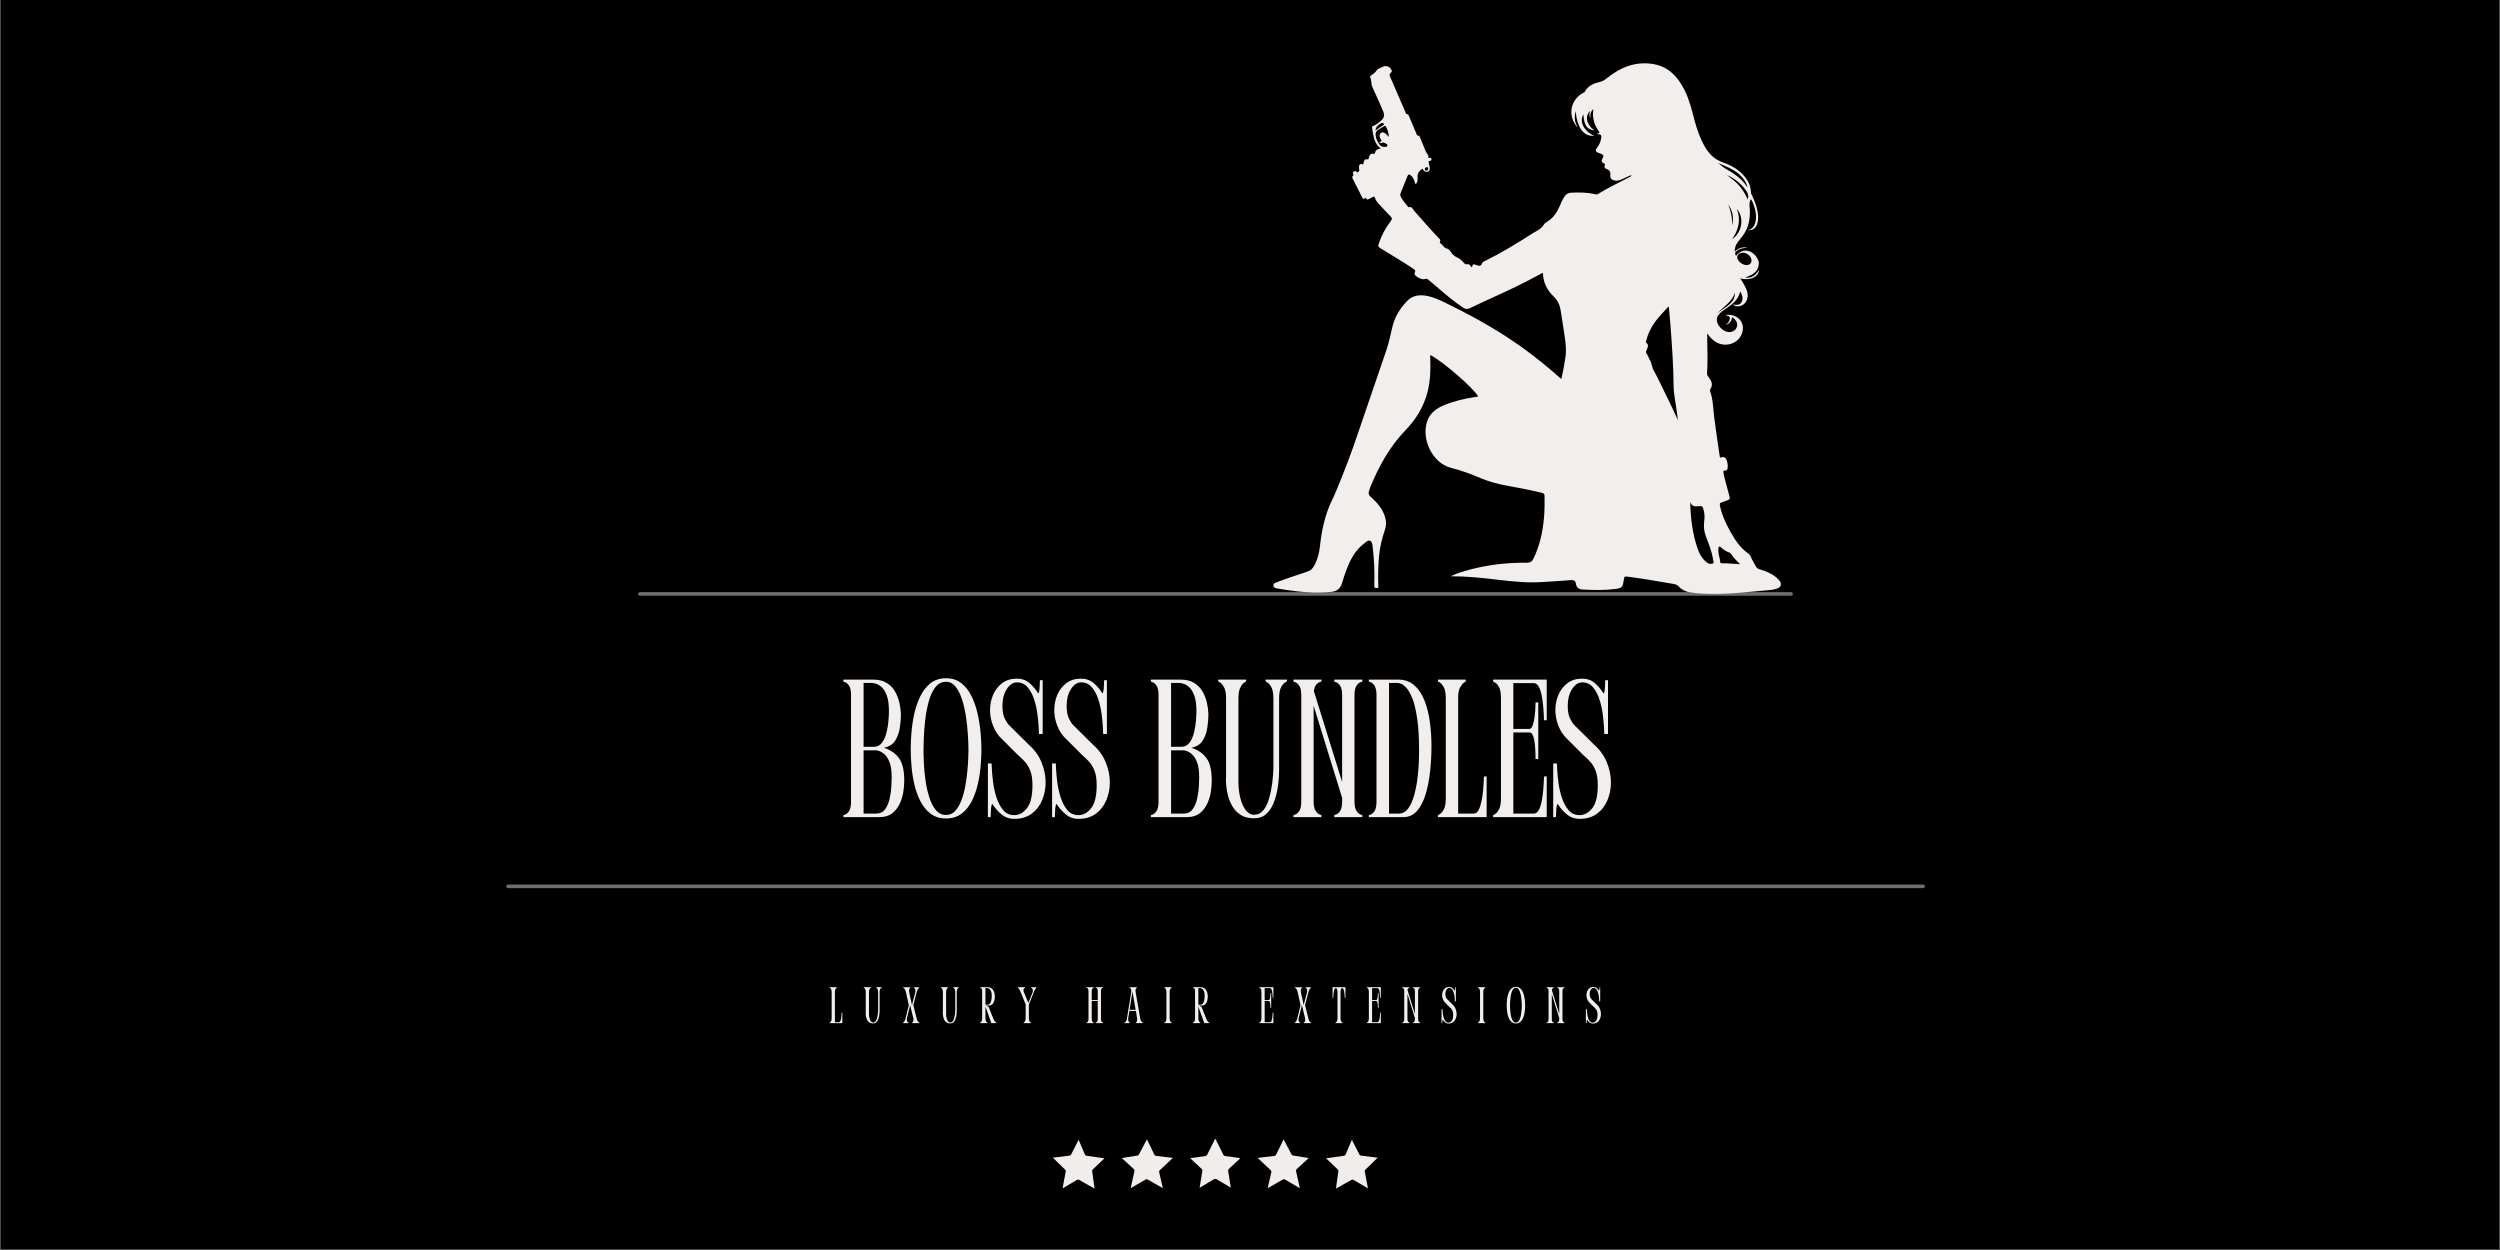 <svg version="1.0" preserveAspectRatio="xMidYMid meet" height="3456" viewBox="0 0 5184 2592" zoomAndPan="magnify" width="6912" xmlns:xlink="http://www.w3.org/1999/xlink" xmlns="http://www.w3.org/2000/svg"><rect x="0" y="0" width="5184" height="2592" fill="#333333" stroke="none"/><defs><g></g><clipPath id="a578908795"><path clip-rule="nonzero" d="M 2749 2363 L 2857 2363 L 2857 2464.422 L 2749 2464.422 Z M 2749 2363"></path></clipPath><clipPath id="036cdff5c5"><path clip-rule="nonzero" d="M 2467 2361.711 L 2573 2361.711 L 2573 2463 L 2467 2463 Z M 2467 2361.711"></path></clipPath><clipPath id="938c74b7c9"><path clip-rule="nonzero" d="M 2183 2363 L 2291 2363 L 2291 2464.422 L 2183 2464.422 Z M 2183 2363"></path></clipPath><clipPath id="0e7a644c20"><path clip-rule="nonzero" d="M 2640 131 L 3693 131 L 3693 1231.668 L 2640 1231.668 Z M 2640 131"></path></clipPath></defs><path fill-rule="nonzero" fill-opacity="1" d="M 1 0 L 5183 0 L 5183 2591 L 1 2591 Z M 1 0" fill="#ffffff"></path><path fill-rule="nonzero" fill-opacity="1" d="M 1 0 L 5183 0 L 5183 2591 L 1 2591 Z M 1 0" fill="#000000"></path><path stroke-miterlimit="4" stroke-opacity="1" stroke-width="10" stroke="#6d6e71" d="M 4.998 5 L 3917.382 5" stroke-linejoin="miter" fill="none" transform="matrix(0.75, 0, 0, 0.75, 1049.702, 1834.103)" stroke-linecap="round"></path><path stroke-miterlimit="4" stroke-opacity="1" stroke-width="10" stroke="#6d6e71" d="M 5.002 4.999 L 3187.85 4.999" stroke-linejoin="miter" fill="none" transform="matrix(0.75, 0, 0, 0.75, 1323.172, 1227.811)" stroke-linecap="round"></path><path fill-rule="nonzero" fill-opacity="0.996" d="M 2661.645 2362.766 C 2661.57 2362.77 2661.5 2362.812 2661.469 2362.879 L 2646.027 2394.57 C 2645.41 2395.84 2644.188 2396.707 2642.785 2396.875 L 2608.254 2400.953 C 2608.148 2400.965 2608.07 2401.059 2608.078 2401.164 C 2608.082 2401.246 2608.137 2401.312 2608.207 2401.34 L 2608.184 2401.34 L 2635.074 2426.68 C 2636.145 2427.688 2636.602 2429.191 2636.27 2430.625 L 2628.742 2463.43 C 2628.727 2463.508 2628.754 2463.586 2628.82 2463.637 C 2628.855 2463.66 2628.898 2463.676 2628.938 2463.676 C 2628.973 2463.676 2629.008 2463.664 2629.039 2463.648 L 2660.172 2445.777 C 2660.809 2445.41 2661.523 2445.227 2662.234 2445.227 C 2662.957 2445.227 2663.676 2445.414 2664.32 2445.789 L 2695.023 2463.652 C 2695.055 2463.668 2695.086 2463.68 2695.121 2463.68 C 2695.156 2463.68 2695.191 2463.668 2695.223 2463.652 C 2695.285 2463.617 2695.324 2463.551 2695.324 2463.477 L 2695.316 2463.434 L 2687.465 2428.266 C 2687.141 2426.82 2687.617 2425.309 2688.711 2424.305 L 2713.438 2401.656 C 2713.496 2401.602 2713.516 2401.523 2713.496 2401.449 C 2713.473 2401.375 2713.41 2401.32 2713.336 2401.309 L 2681.227 2396.102 C 2679.941 2395.895 2678.832 2395.094 2678.223 2393.945 L 2661.824 2362.875 C 2661.789 2362.809 2661.723 2362.766 2661.648 2362.766 Z M 2661.645 2362.766" fill="#f1eeeb"></path><g clip-path="url(#a578908795)"><path fill-rule="nonzero" fill-opacity="0.996" d="M 2803.27 2363.77 C 2803.266 2363.77 2803.262 2363.77 2803.262 2363.77 C 2803.184 2363.77 2803.113 2363.82 2803.082 2363.891 L 2790.152 2394.121 C 2789.586 2395.453 2788.359 2396.391 2786.926 2396.598 L 2750.066 2401.836 C 2749.988 2401.844 2749.926 2401.898 2749.902 2401.973 C 2749.879 2402.043 2749.902 2402.125 2749.957 2402.18 L 2774 2425.039 C 2774.973 2425.961 2775.438 2427.293 2775.25 2428.617 L 2770.277 2464.289 C 2770.266 2464.367 2770.297 2464.441 2770.363 2464.484 C 2770.395 2464.508 2770.434 2464.52 2770.473 2464.52 C 2770.508 2464.52 2770.543 2464.512 2770.574 2464.492 L 2802.438 2446.527 C 2803.07 2446.168 2803.77 2445.992 2804.473 2445.992 C 2805.199 2445.992 2805.926 2446.184 2806.574 2446.562 L 2836.219 2463.992 C 2836.25 2464.008 2836.285 2464.02 2836.32 2464.02 C 2836.359 2464.02 2836.398 2464.008 2836.434 2463.98 C 2836.5 2463.938 2836.531 2463.859 2836.516 2463.781 L 2829.969 2429.254 C 2829.711 2427.887 2830.156 2426.48 2831.152 2425.512 L 2856.441 2400.871 L 2856.5 2400.727 C 2856.5 2400.625 2856.426 2400.539 2856.324 2400.527 L 2822.047 2396.277 C 2820.68 2396.105 2819.488 2395.273 2818.863 2394.047 L 2803.445 2363.879 C 2803.41 2363.809 2803.344 2363.77 2803.27 2363.77 Z M 2803.27 2363.77" fill="#f1eeeb"></path></g><g clip-path="url(#036cdff5c5)"><path fill-rule="nonzero" fill-opacity="0.996" d="M 2520.402 2361.684 L 2519.469 2361.848 L 2503.023 2394.801 C 2502.828 2395.246 2502.457 2395.707 2501.91 2396.184 C 2501.168 2396.715 2500.492 2397.008 2499.883 2397.055 L 2467.852 2401.598 L 2492.113 2424.195 C 2492.484 2424.555 2492.805 2425.078 2493.078 2425.766 C 2493.285 2426.473 2493.352 2427.086 2493.281 2427.594 L 2487.555 2462.641 C 2487.637 2462.766 2487.734 2462.797 2487.844 2462.734 L 2517.414 2445.207 C 2518.008 2444.902 2518.938 2444.762 2520.199 2444.781 C 2521.441 2444.828 2522.312 2445.031 2522.809 2445.387 L 2552.273 2462.727 L 2546.621 2427.594 C 2546.547 2427.086 2546.617 2426.473 2546.824 2425.762 C 2547.094 2425.074 2547.418 2424.551 2547.789 2424.195 L 2572.055 2401.598 L 2540.02 2397.055 C 2539.406 2397.008 2538.73 2396.715 2537.988 2396.184 C 2537.445 2395.707 2537.074 2395.246 2536.875 2394.801 Z M 2520.402 2361.684" fill="#f1eeeb"></path></g><path fill-rule="nonzero" fill-opacity="0.996" d="M 2378.25 2362.766 C 2378.176 2362.766 2378.109 2362.809 2378.074 2362.875 L 2361.676 2393.945 C 2361.07 2395.094 2359.957 2395.895 2358.672 2396.102 L 2326.566 2401.312 L 2326.57 2401.312 L 2326.547 2401.312 C 2326.539 2401.316 2326.527 2401.316 2326.52 2401.32 C 2326.445 2401.352 2326.395 2401.426 2326.395 2401.508 L 2326.398 2401.508 C 2326.398 2401.562 2326.418 2401.617 2326.461 2401.656 L 2351.188 2424.305 C 2352.281 2425.309 2352.758 2426.82 2352.434 2428.266 L 2344.582 2463.434 C 2344.562 2463.512 2344.594 2463.59 2344.66 2463.637 C 2344.695 2463.664 2344.734 2463.676 2344.777 2463.676 C 2344.812 2463.676 2344.848 2463.668 2344.879 2463.648 L 2375.578 2445.789 C 2376.223 2445.414 2376.941 2445.227 2377.664 2445.227 C 2378.379 2445.227 2379.09 2445.41 2379.73 2445.777 L 2410.859 2463.648 C 2410.891 2463.664 2410.926 2463.676 2410.961 2463.676 C 2411.004 2463.676 2411.043 2463.66 2411.078 2463.637 C 2411.145 2463.586 2411.172 2463.508 2411.156 2463.43 L 2403.629 2430.625 C 2403.301 2429.191 2403.754 2427.688 2404.824 2426.68 L 2431.762 2401.297 L 2431.824 2401.152 L 2431.824 2401.148 C 2431.824 2401.047 2431.746 2400.961 2431.648 2400.949 L 2397.113 2396.875 C 2395.711 2396.707 2394.492 2395.84 2393.871 2394.57 L 2378.43 2362.879 C 2378.398 2362.812 2378.328 2362.77 2378.254 2362.766 Z M 2378.25 2362.766" fill="#f1eeeb"></path><g clip-path="url(#938c74b7c9)"><path fill-rule="nonzero" fill-opacity="0.996" d="M 2236.633 2363.77 C 2236.555 2363.77 2236.488 2363.809 2236.453 2363.879 L 2221.035 2394.047 C 2220.41 2395.273 2219.219 2396.105 2217.852 2396.277 L 2183.574 2400.527 C 2183.469 2400.543 2183.395 2400.633 2183.398 2400.738 C 2183.406 2400.816 2183.453 2400.883 2183.52 2400.91 L 2183.5 2400.91 L 2208.75 2425.512 C 2209.746 2426.48 2210.188 2427.887 2209.93 2429.254 L 2203.383 2463.781 C 2203.371 2463.859 2203.402 2463.938 2203.465 2463.98 C 2203.5 2464.008 2203.539 2464.02 2203.582 2464.02 C 2203.617 2464.02 2203.652 2464.008 2203.684 2463.992 L 2233.324 2446.562 C 2233.973 2446.184 2234.699 2445.992 2235.426 2445.992 C 2236.129 2445.992 2236.832 2446.168 2237.461 2446.527 L 2269.328 2464.492 C 2269.359 2464.512 2269.391 2464.52 2269.426 2464.52 C 2269.465 2464.52 2269.504 2464.508 2269.539 2464.484 C 2269.602 2464.441 2269.633 2464.367 2269.625 2464.289 L 2264.648 2428.617 C 2264.465 2427.293 2264.93 2425.961 2265.898 2425.039 L 2289.941 2402.18 C 2290 2402.125 2290.02 2402.043 2289.996 2401.973 C 2289.973 2401.898 2289.91 2401.844 2289.832 2401.836 L 2252.973 2396.598 C 2251.539 2396.391 2250.316 2395.453 2249.746 2394.121 L 2236.816 2363.891 C 2236.785 2363.82 2236.715 2363.77 2236.637 2363.77 C 2236.637 2363.77 2236.633 2363.77 2236.633 2363.77 Z M 2236.633 2363.77" fill="#f1eeeb"></path></g><g clip-path="url(#0e7a644c20)"><path fill-rule="nonzero" fill-opacity="1" d="M 3237.762 785.328 C 3241.145 770.449 3243.945 755.758 3246.105 740.934 C 3249.004 721.031 3245.023 701.602 3242.246 682.102 C 3240.375 668.961 3238.168 655.867 3236.027 642.766 C 3234.23 631.77 3229.551 622.312 3221.402 614.492 C 3207.711 601.352 3199.719 585.469 3199.414 565.566 C 3188.355 571.383 3177.664 576.988 3166.992 582.629 C 3136.121 598.934 3104.012 612.625 3072.449 627.469 C 3064.043 631.426 3055.637 635.379 3047.242 639.352 C 3042.734 641.484 3038.703 641 3034.43 638.207 C 3014.355 625.082 2996.301 609.426 2978.18 593.844 C 2972.711 589.148 2967.172 584.535 2961.648 579.902 C 2959.535 578.125 2957.656 577.332 2954.547 578.68 C 2949.508 580.867 2935.465 574.078 2933.445 569.012 C 2933.059 568.047 2932.898 566.531 2933.395 565.75 C 2936.387 561.051 2933.254 559.051 2929.914 556.816 C 2908.785 542.672 2886.918 529.715 2865.234 516.465 C 2857.051 511.469 2856.844 511.41 2860.059 502.16 C 2865.645 486.09 2873.977 471.422 2884.273 457.949 C 2887.09 454.266 2886.746 452.109 2883.73 449.035 C 2876.027 441.184 2868.613 433.047 2861.047 425.059 C 2856.844 420.625 2852.918 416.012 2850.926 410.109 C 2850.082 407.609 2849.074 406.75 2846.488 408.453 C 2843.809 410.211 2840.75 411.379 2837.918 412.91 C 2836.008 413.945 2834.406 414.363 2833.289 411.898 C 2832.805 410.828 2831.965 409.676 2830.734 410.766 C 2826.457 414.551 2825.312 410.688 2823.922 407.973 C 2817.773 395.996 2811.676 383.992 2805.695 371.93 C 2804.504 369.527 2802.664 366.883 2805.883 364.316 C 2807.023 363.406 2806.516 361.875 2805.883 360.621 C 2804.691 358.27 2805.449 356.781 2807.797 355.645 C 2809.793 354.68 2811.605 353.504 2812.938 356.344 C 2813.566 357.688 2814.32 357.988 2815.508 357.043 C 2817.07 355.805 2819.289 355.121 2818.594 352.27 C 2818.109 350.27 2817.816 348.129 2817.969 346.09 C 2818.27 341.969 2819.93 338.699 2824.809 340.652 C 2827.879 341.879 2826.73 339.676 2827.098 338.605 C 2828.582 334.262 2828.82 328.648 2836.062 330.602 C 2838.121 331.156 2837.715 328.938 2838.02 327.898 C 2839.652 322.266 2841.547 317.133 2849.156 318.992 C 2850.277 319.266 2850.863 318.559 2851.039 317.445 C 2852.043 311.031 2856.582 308.883 2863.168 308.145 C 2848.516 297.078 2847.953 280.75 2845.242 265.262 C 2844.855 263.047 2845.535 261.742 2847.781 260.984 C 2853.484 259.062 2857.902 255.082 2862.414 251.332 C 2870.559 244.555 2871.949 239.594 2867.742 229.836 C 2860.535 213.117 2853.207 196.445 2845.531 179.941 C 2842.574 173.578 2844.734 166.23 2840.93 160.16 C 2840.617 159.664 2841.137 158.16 2841.723 157.664 C 2846.262 153.852 2851.363 151.105 2854.934 145.668 C 2857.395 141.918 2863.523 140.508 2868.098 138.215 C 2874 135.258 2881.863 138.023 2884.785 143.902 C 2886.172 146.688 2887.215 148.766 2883.574 151.352 C 2880.16 153.781 2881.918 157.809 2883.41 161.234 C 2892.27 181.562 2901.059 201.922 2909.871 222.27 C 2911 224.879 2911.965 227.57 2913.246 230.102 C 2914.648 232.883 2914.461 237.066 2919.383 237.031 C 2920.133 237.023 2921.055 239.344 2921.633 240.699 C 2926.574 252.32 2931.391 264 2936.402 275.59 C 2937.488 278.105 2937.602 281.723 2942.086 281.395 C 2943.562 281.289 2943.891 283.574 2944.457 284.941 C 2948.457 294.566 2952.598 304.137 2956.359 313.852 C 2958.055 318.227 2963.199 321.062 2961.871 326.863 C 2961.598 328.055 2963.684 327.719 2964.668 327.363 C 2967.047 326.504 2967.754 327.934 2968.172 329.766 C 2968.613 331.711 2968.172 333.34 2965.863 333.379 C 2961.395 333.457 2962.383 336.414 2962.848 338.965 C 2963.355 341.746 2964.367 344.449 2964.727 347.242 C 2965.211 351.027 2964.527 354.781 2960.449 356.176 C 2956.551 357.508 2953.52 355.367 2951.184 352.289 C 2950.629 351.555 2950.219 350.707 2949.711 349.859 C 2942.426 354.273 2938.594 360.203 2939.496 368.812 C 2939.875 372.422 2939.379 376.043 2937.672 379.336 C 2937.27 380.113 2936.473 381.098 2935.746 381.203 C 2934.176 381.43 2934.297 379.902 2934 378.859 C 2932.434 373.332 2930.355 368.102 2925.973 364.07 C 2922.664 361.031 2920.215 360.918 2918.371 365.562 C 2913.758 377.188 2909.07 388.781 2904.309 400.348 C 2902.918 403.723 2903.785 406.652 2905.449 409.539 C 2909.355 416.309 2914.324 422.297 2919.316 428.262 C 2919.793 428.832 2920.57 429.812 2920.938 429.699 C 2928.172 427.523 2929.75 434.121 2932.902 437.691 C 2949.223 456.18 2965.359 474.824 2982.387 492.676 C 2984.926 495.34 2988.496 497.762 2985.652 502.34 C 2985.43 502.699 2985.605 503.789 2985.875 503.91 C 2991.594 506.469 2993.316 514.016 2999.891 515.324 C 3003.656 516.074 3005.945 518.492 3007.723 521.398 C 3011.398 527.418 3016.23 531.812 3022.836 534.531 C 3027.059 536.27 3030.445 539.477 3033.574 542.832 C 3036.277 545.727 3038 549.355 3043.621 547.848 C 3047.145 546.902 3049.109 551.816 3051.727 554.332 C 3054.066 552.836 3052.328 548.469 3055.559 548.258 C 3057.887 548.105 3060.367 549.199 3062.676 550.02 C 3067.125 551.609 3070.934 552.473 3072.871 546.395 C 3073.75 543.648 3076.777 542.387 3079.348 541.121 C 3113.59 524.227 3146.18 504.492 3178.176 483.738 C 3178.656 483.43 3179.109 483.078 3179.609 482.812 C 3187.895 478.371 3196.297 474.234 3201.449 465.617 C 3203.016 463 3205.996 460.988 3208.715 459.344 C 3220.805 452.039 3228.16 441.062 3233.668 428.453 C 3236.848 421.172 3239.832 413.773 3244.348 407.137 C 3247.566 402.406 3251.863 399.863 3257.625 399.582 C 3274.344 398.758 3290.996 398.801 3307.426 402.672 C 3309.617 403.188 3311.664 403.453 3313.926 402.043 C 3335.184 388.762 3358.008 378.387 3380.07 366.594 C 3381.156 366.012 3382.637 365.82 3383.152 363.816 C 3380.246 363.23 3378.102 364.965 3375.879 365.914 C 3371 367.996 3366.27 370.418 3361.406 372.543 C 3357.344 374.316 3353.059 375.145 3348.621 374.402 C 3342.055 373.301 3338.52 369.719 3339.211 363.164 C 3339.934 356.285 3337.621 352.441 3331.129 350.375 C 3327.949 349.359 3326.16 346.699 3327.613 343.164 C 3328.527 340.938 3328.238 339.887 3325.922 338.816 C 3321.445 336.754 3319.82 333.879 3322.855 328.883 C 3326.414 323.031 3325.145 320.617 3318.699 318.496 C 3317.262 318.02 3315.789 317.617 3314.391 317.031 C 3308.336 314.492 3307.543 311.465 3311.621 306.293 C 3316.312 300.348 3319.094 293.645 3320.305 286.176 C 3321.078 281.402 3320.242 278.289 3314.512 278.582 C 3313.43 278.637 3312.242 278.266 3311.422 276.785 C 3318.262 277.008 3316.789 274.055 3314.145 270.32 C 3305.023 257.434 3301.66 243.039 3303.879 226.273 C 3297.418 232.102 3297.32 238.551 3297.828 245.25 C 3295.047 240.348 3295.82 235.27 3296.84 230.172 C 3285.871 241.641 3290 259.418 3306.176 270.371 C 3290.555 268.336 3285.039 260.375 3283.188 237.172 C 3274.434 252.371 3284.43 272.121 3305.637 281.535 C 3284.383 283.578 3270.426 265.414 3267.266 230.805 C 3265.25 237.109 3265.383 242.762 3265.77 248.367 C 3266.145 253.84 3268.953 258.641 3271.594 264.82 C 3254.355 245.621 3253.734 219.645 3270.852 201.676 C 3274.246 198.109 3278.133 195.027 3282.629 192.82 C 3283.969 192.164 3285.48 191.66 3286.25 190.199 C 3292.93 177.59 3304.871 172.785 3317.645 169.844 C 3323.457 168.508 3327.734 165.707 3332.25 162.047 C 3360.371 139.262 3392.02 126.598 3428.695 132.922 C 3461.027 138.496 3480.34 160.633 3493.965 188.605 C 3503.316 207.797 3508.215 228.523 3513.66 249.031 C 3518.836 268.504 3525.379 287.395 3535.621 304.93 C 3544.375 319.918 3556.086 330.988 3572.707 336.805 C 3585.824 341.395 3598.301 347.352 3608.738 356.879 C 3621.184 368.238 3630.363 381.293 3630.738 398.945 C 3630.789 401.344 3632 403.266 3632.984 405.309 C 3639.113 418.012 3644.141 431.055 3645.441 445.266 C 3646.055 451.945 3645.836 458.531 3643.52 464.926 C 3640.359 473.645 3634.535 477.637 3624.617 477.379 C 3634.797 474.586 3639.125 467.109 3640.633 457.59 C 3642.082 448.438 3641.012 439.387 3638.32 430.594 C 3636.457 424.52 3634.422 418.438 3630.844 413 C 3626.605 419.156 3627.754 425.512 3628.254 432.145 C 3629.824 452.93 3626.199 472.578 3613.176 489.641 C 3609.84 494.012 3606.461 498.355 3603.082 502.695 C 3598.965 507.977 3597.109 513.988 3597.078 521.766 C 3605.023 514.492 3613.609 511.188 3623.73 513.668 C 3616.469 514.016 3609.352 514.984 3603.148 519.148 C 3597.312 523.059 3597.094 523.984 3599.609 530.777 C 3608.176 520.262 3617.527 517.297 3628.805 521.52 C 3637.867 524.914 3647.48 537.664 3647.117 545.809 C 3646.445 560.875 3638.199 569.348 3618.328 575.395 C 3631.027 577.461 3640.586 572.141 3647.363 559.238 C 3647.297 574.031 3629.168 582.863 3608.789 577.184 C 3611.016 580.969 3612.801 584.109 3614.688 587.188 C 3618.875 594.016 3622.57 601.051 3623.773 609.098 C 3625.895 623.273 3616.035 635.645 3603.02 635.227 C 3599.754 635.121 3596.734 634.348 3593.152 631.457 C 3601.109 632.465 3608.445 633.215 3611.871 625.324 C 3614.977 618.168 3612.648 611.438 3608.543 604.09 C 3604.582 621.605 3592.324 631.027 3579.266 639.77 C 3573.434 643.672 3567.48 647.457 3563.344 653.32 C 3562.156 654.996 3560.914 656.832 3560.43 658.777 C 3556.812 673.383 3575.078 691.688 3589.754 688.25 C 3595.746 686.848 3599.902 683.402 3601.656 677.305 C 3603.367 671.355 3601.312 666.484 3597.355 662.242 C 3595.844 660.621 3593.914 659.402 3591.676 657.598 C 3590.609 665.984 3586.582 671.324 3578.82 673.582 C 3582.414 670.238 3586.254 667.105 3586.871 661.781 C 3587.758 654.156 3581.418 655.016 3577.23 652.98 C 3587.34 652.297 3597.18 653.176 3605.113 660.363 C 3612.887 667.406 3615.48 676.574 3613.406 686.777 C 3608.309 711.852 3578.133 722.91 3556.02 707.934 C 3550.039 703.883 3545.215 698.66 3540.082 691.363 C 3540.082 696.102 3540.012 699.223 3540.09 702.336 C 3540.715 726.242 3541.203 750.148 3539.793 774.047 C 3539.641 776.609 3540.293 778.516 3541.992 780.676 C 3548.27 788.676 3553.492 797.105 3546.281 807.375 C 3545.574 808.383 3545.465 809.414 3545.887 810.59 C 3552.348 828.508 3552.324 847.477 3554.68 866.039 C 3558.09 892.938 3562.012 919.754 3566.078 946.555 C 3566.449 949.008 3566.609 949.203 3569.414 948.277 C 3573.629 946.891 3578.082 947.969 3579.992 953.121 C 3581.789 957.965 3583.012 962.941 3582.59 968.125 C 3582.266 972.094 3582.176 976.379 3576.035 975.688 C 3573.316 975.379 3573.387 977.473 3573.699 979.629 C 3575.246 990.359 3578.707 1000.621 3581.363 1011.074 C 3582.906 1017.133 3584.445 1023.199 3586.262 1029.176 C 3587.516 1033.285 3587.031 1035.941 3582.336 1037.23 C 3578.332 1038.328 3574.625 1040.547 3570.605 1041.512 C 3565.723 1042.68 3565.773 1045.27 3566.633 1049.379 C 3570.699 1068.75 3579.164 1086.262 3588.66 1103.402 C 3598.211 1120.645 3609.195 1136.641 3625.676 1148.133 C 3627.91 1149.691 3629.387 1151.934 3630.434 1154.402 C 3633.402 1161.406 3637.336 1167.891 3641.035 1174.512 C 3642.855 1177.766 3645.203 1179.52 3648.723 1180.531 C 3660.816 1184 3672.461 1188.547 3682.375 1196.578 C 3685.012 1198.711 3687.578 1201.062 3689.66 1203.723 C 3695.355 1210.996 3693.367 1217.469 3684.684 1220.523 C 3676.898 1223.266 3668.715 1223.684 3660.602 1224.367 C 3626.77 1227.223 3593.02 1231.371 3559.012 1231.488 C 3540.992 1231.547 3522.957 1231.223 3505.082 1228.43 C 3496.012 1227.012 3487.918 1223.512 3481.648 1216.652 C 3478.555 1213.266 3475.125 1211.672 3470.492 1210.883 C 3439.27 1205.562 3408.086 1200.059 3376.664 1195.977 C 3368.242 1194.883 3368.27 1194.68 3366.98 1203.125 C 3364.727 1217.895 3363.453 1219.52 3349.262 1221.309 C 3326.777 1224.137 3304.211 1223.621 3281.629 1222.398 C 3273.77 1221.973 3269.109 1218.34 3267.895 1210.77 C 3266.848 1204.258 3263.801 1202.387 3257.121 1202.992 C 3238.801 1204.652 3220.387 1205.238 3202.043 1206.68 C 3168.906 1209.277 3136.094 1205.816 3103.297 1201.875 C 3072.207 1198.141 3041.086 1194.926 3008.586 1194.977 C 3018.414 1189.699 3028.078 1186.828 3037.711 1183.996 C 3079.504 1171.695 3122.285 1166.367 3165.766 1166.887 C 3173.047 1166.973 3176.703 1164.805 3179.898 1158.172 C 3192.938 1131.09 3199.156 1102.402 3201.684 1072.719 C 3202.926 1058.145 3203.012 1043.539 3202.809 1028.922 C 3202.754 1024.961 3201.734 1023.02 3197.453 1021.949 C 3172.773 1015.781 3147.746 1011.395 3122.777 1006.699 C 3104.832 1003.32 3087.25 998.676 3070.418 991.52 C 3050.312 982.969 3029.84 975.383 3008.664 970.074 C 2970.785 960.574 2946.938 911.332 2959.16 874.129 C 2964.934 856.566 2978.203 846.855 2994.379 840.195 C 3015.359 831.559 3037.246 826.332 3059.652 823.133 C 3061.496 822.867 3063.457 823.027 3064.949 821.578 C 3053.969 803.328 2991.516 749.293 2966.223 736.27 C 2965.184 738.223 2965.75 740.281 2965.824 742.219 C 2966.77 766.18 2965.996 789.953 2959.977 813.383 C 2952.113 843.973 2936.07 869.672 2914.332 892.191 C 2881.809 925.883 2859.695 966.074 2841.887 1008.914 C 2841.672 1009.441 2841.484 1009.98 2841.289 1010.516 C 2836.176 1024.684 2836.242 1024.613 2847.004 1034.652 C 2859.266 1046.086 2869.141 1059.059 2873.02 1075.848 C 2874.734 1083.258 2874.426 1090.469 2872.043 1097.684 C 2866.266 1115.164 2861.512 1132.852 2859.754 1151.301 C 2857.773 1172.125 2857.32 1192.953 2858.055 1213.836 C 2858.148 1216.508 2859.449 1219.508 2854.422 1219.426 C 2850.156 1219.355 2849.547 1217.762 2849.691 1214.016 C 2850.727 1187.422 2849.574 1160.898 2846.398 1134.477 C 2845.816 1129.641 2845.672 1123.402 2840.98 1121.391 C 2836.449 1119.449 2832.375 1124.195 2828.695 1126.957 C 2810.715 1140.469 2800.422 1159.324 2792.73 1179.836 C 2789.137 1189.41 2785.59 1199.051 2782.891 1208.898 C 2779.598 1220.891 2771.758 1226.25 2759.941 1227.395 C 2729.121 1230.387 2698.551 1227.922 2668.066 1223.406 C 2661.691 1222.465 2655.32 1221.449 2648.988 1220.27 C 2645.508 1219.625 2641.289 1219.363 2640.586 1214.84 C 2639.816 1209.863 2644.012 1208.508 2647.539 1207.23 C 2664.293 1201.152 2680.992 1194.93 2698.031 1189.656 C 2703.805 1187.867 2709.594 1185.973 2715.086 1183.48 C 2720.281 1181.125 2723.328 1176.301 2725.945 1171.422 C 2732.402 1159.367 2735.555 1146.207 2737.02 1132.832 C 2740.672 1099.449 2747.41 1067.051 2762.328 1036.586 C 2769.488 1021.969 2775.301 1006.684 2781.496 991.605 C 2798.863 949.328 2813.359 906.012 2828.055 862.766 C 2843.477 817.367 2859.117 772.043 2874.605 726.668 C 2880.125 710.492 2883.398 693.727 2887.43 677.16 C 2892.406 656.707 2903.219 639.422 2917.555 624.422 C 2929.488 611.938 2944.691 610.438 2960.797 613.953 C 2977.855 617.672 2993.113 625.879 3008.559 633.508 C 3061.688 659.75 3113.094 688.965 3161.066 723.898 C 3185.918 741.996 3209.773 761.375 3232.781 781.781 C 3234.156 783.004 3235.176 784.746 3237.762 785.328 Z M 3479.418 871.453 C 3478.504 864.707 3477.512 857.969 3476.695 851.211 C 3474.672 834.461 3470.59 817.891 3470.43 801 C 3470.012 757.129 3466.812 713.426 3463.527 669.719 C 3462.711 658.832 3461.566 647.973 3460.574 637.102 C 3460.031 636.805 3459.488 636.512 3458.941 636.215 C 3455.957 639.625 3453.113 643.172 3449.961 646.422 C 3433.789 663.109 3420.113 681.305 3414.195 704.316 C 3413.629 706.512 3412.051 709.316 3413.836 710.809 C 3420.305 716.219 3415.734 721.473 3414.07 726.719 C 3413.445 728.691 3412.207 730.176 3413.906 732.391 C 3417.273 736.785 3418.641 742.332 3421.453 746.992 C 3425.477 753.656 3425.266 761.648 3429.141 768.309 C 3432.852 774.691 3436.227 781.289 3439.449 787.934 C 3452.906 815.703 3466.785 843.27 3479.418 871.453 Z M 3504.719 1040.395 C 3505.652 1074.012 3509.238 1107.227 3520.734 1139.168 C 3523.191 1145.992 3526.414 1152.418 3530.973 1158.082 C 3534.191 1162.086 3537.793 1165.734 3542.426 1168.156 C 3545.719 1169.875 3549.453 1169.441 3552.285 1168.047 C 3554.719 1166.852 3552.688 1163.531 3552.367 1161.254 C 3549.969 1144.004 3543.367 1127.996 3537.281 1111.871 C 3533.57 1102.039 3532.371 1092.137 3533.75 1081.727 C 3534.773 1074.012 3534.953 1066.23 3532.879 1058.555 C 3530.348 1049.188 3530.414 1049.168 3520.652 1049.746 C 3519.707 1049.801 3518.758 1049.855 3517.812 1049.902 C 3510.906 1050.242 3506.543 1047.074 3504.719 1040.395 Z M 3608.426 1169.992 C 3601.219 1163.305 3594.766 1156.414 3589.344 1148.574 C 3588.605 1147.512 3587.609 1146.238 3586.48 1145.898 C 3579.383 1143.754 3573.668 1139.5 3568.242 1134.656 C 3565.551 1132.258 3564.133 1132.398 3563.422 1136.672 C 3561.691 1147.055 3566.508 1156.422 3567.297 1166.371 C 3567.422 1167.902 3568.688 1167.973 3569.832 1167.969 C 3582.695 1167.926 3595.484 1169.172 3608.426 1169.992 Z M 3621.566 549.656 C 3629.805 549.547 3633.918 543.496 3631.035 535.727 C 3628.477 528.832 3620.379 523.543 3613.152 524.047 C 3606.16 524.531 3601.055 529.762 3602.406 535.059 C 3604.305 542.516 3613.812 549.758 3621.57 549.656 Z M 2880.02 283.945 C 2879.391 276.402 2877.816 269.305 2873.969 262.859 C 2872.543 260.465 2871.023 260.926 2869.301 261.957 C 2865.254 264.379 2861.207 266.812 2857.281 269.426 C 2853.293 272.086 2851.973 275.75 2852.469 280.68 C 2853.18 287.777 2856.355 293.758 2860.195 299.324 C 2863.121 303.57 2867.824 305.527 2873.152 304.586 C 2874.914 304.277 2877.113 303.484 2877.074 301.156 C 2877.027 298.383 2868.824 294.5 2866.43 295.891 C 2864.344 297.102 2862.242 297.625 2859.613 294.801 C 2867.859 293.742 2863.922 289.949 2861.973 286.504 C 2861.785 286.18 2861.625 285.824 2861.523 285.465 C 2860.473 281.855 2859.934 278.184 2863.449 275.645 C 2866.77 273.242 2870.109 274.754 2872.844 276.891 C 2875.473 278.941 2877.645 281.57 2880.02 283.945 Z M 3623.422 388.852 C 3622.797 382.82 3619.906 377.828 3616.645 372.957 C 3603.676 353.586 3582.5 346.859 3562.754 337.883 C 3568.004 342.449 3573.25 346.988 3579.297 350.492 C 3596.41 360.41 3613.008 370.926 3623.422 388.852 Z M 3601.586 433.121 C 3610.148 455.684 3605.367 476.129 3591.723 496.113 C 3612.723 481.664 3617.152 451.504 3601.586 433.121 Z M 3580.891 362.895 C 3589.648 369.824 3598.793 376.223 3606.199 384.699 C 3613.492 393.051 3619.074 402.488 3624.199 413.895 C 3625.863 406.898 3625.242 402.133 3622.07 397.32 C 3611.773 381.711 3597.918 370.438 3580.891 362.895 Z M 3561.086 649.895 C 3569.488 642.289 3579.789 637.262 3587.926 629.477 C 3594.219 623.457 3597.871 616.012 3597.316 606.754 C 3591.613 626.574 3573.445 635.723 3561.086 649.895 Z M 3583.402 423.98 C 3589.5 437.965 3592.16 452.602 3591.727 467.824 C 3595.41 451.984 3593.348 437.234 3583.402 423.98 Z M 2852.062 270.648 C 2857.422 266.906 2862.371 263.52 2867.227 260.004 C 2868.234 259.273 2870.664 259.172 2869.484 256.961 C 2868.492 255.102 2866.539 254.203 2864.676 255.254 C 2858.746 258.59 2852.922 262.148 2852.062 270.648 Z M 2961.418 350.168 C 2961.594 347.617 2960.684 346.227 2958.898 346.688 C 2956.914 347.199 2954.121 347.449 2954.527 350.77 C 2954.797 352.98 2955.961 354.273 2958.273 354.043 C 2961.023 353.77 2961.246 351.586 2961.418 350.168 Z M 2961.418 350.168" fill="#f1eeeb"></path></g><g fill-opacity="1" fill="#f1eeeb"><g transform="translate(1745.535, 1694.344)"><g><path d="M 87.562 -143.766 C 100.863 -139.422 111.18 -132.289 118.516 -122.375 C 125.848 -112.469 129.516 -97.062 129.516 -76.156 L 129.516 -74.938 C 129.516 -67.875 128.832 -60.066 127.469 -51.516 C 126.113 -42.961 123.535 -34.75 119.734 -26.875 C 115.93 -19 110.703 -12.551 104.047 -7.531 C 97.398 -2.508 88.781 0 78.188 0 L 3.266 0 L 3.266 -4.078 C 3.266 -4.078 4.484 -4.484 6.922 -5.297 C 9.367 -6.109 11.879 -8.211 14.453 -11.609 C 17.035 -15.004 18.598 -20.641 19.141 -28.516 L 19.141 -256.578 C 18.598 -264.453 17.035 -270.082 14.453 -273.469 C 11.879 -276.863 9.367 -278.969 6.922 -279.781 C 4.484 -280.602 3.266 -281.016 3.266 -281.016 L 3.266 -285.094 L 65.562 -285.094 C 76.426 -285.094 85.523 -282.848 92.859 -278.359 C 100.191 -273.879 105.961 -268.039 110.172 -260.844 C 114.379 -253.656 117.43 -245.922 119.328 -237.641 C 121.234 -229.359 122.32 -221.414 122.594 -213.812 L 122.594 -213.406 C 122.594 -204.719 121.844 -195.348 120.344 -185.297 C 118.852 -175.254 115.664 -166.363 110.781 -158.625 C 105.895 -150.883 98.02 -145.93 87.156 -143.766 Z M 63.125 -278.156 L 45.203 -278.156 L 45.203 -145.797 L 66.391 -145.797 C 73.441 -145.797 79.07 -148.578 83.281 -154.141 C 87.488 -159.711 90.609 -166.641 92.641 -174.922 C 94.68 -183.203 96.039 -191.414 96.719 -199.562 C 97.406 -207.707 97.75 -214.359 97.75 -219.516 L 97.75 -219.922 C 97.75 -233.766 96.188 -244.691 93.062 -252.703 C 89.938 -260.711 86.27 -266.484 82.062 -270.016 C 77.852 -273.547 73.914 -275.785 70.25 -276.734 C 66.582 -277.68 64.207 -278.156 63.125 -278.156 Z M 103.453 -82.266 L 103.453 -82.672 C 103.453 -96.242 101.891 -106.832 98.766 -114.438 C 95.641 -122.039 91.973 -127.539 87.766 -130.938 C 83.555 -134.332 79.891 -136.438 76.766 -137.25 C 73.648 -138.062 72.094 -138.469 72.094 -138.469 L 45.203 -138.469 L 45.203 -7.328 L 71.672 -7.328 C 79.547 -7.328 85.656 -10.379 90 -16.484 C 94.344 -22.598 97.461 -30.066 99.359 -38.891 C 101.266 -47.711 102.422 -56.129 102.828 -64.141 C 103.242 -72.148 103.453 -78.191 103.453 -82.266 Z M 103.453 -82.266"></path></g></g></g><g fill-opacity="1" fill="#f1eeeb"><g transform="translate(1885.195, 1694.344)"><g><path d="M 76.562 2.844 C 63.801 2.844 53.008 -0.547 44.188 -7.328 C 35.363 -14.117 28.234 -23.008 22.797 -34 C 17.367 -45 13.227 -56.945 10.375 -69.844 C 7.531 -82.738 5.633 -95.43 4.688 -107.922 C 3.738 -120.41 3.266 -131.406 3.266 -140.906 C 3.266 -150.414 3.738 -161.484 4.688 -174.109 C 5.633 -186.734 7.531 -199.695 10.375 -213 C 13.227 -226.301 17.367 -238.586 22.797 -249.859 C 28.234 -261.129 35.297 -270.289 43.984 -277.344 C 52.672 -284.406 63.531 -287.938 76.562 -287.938 C 89.32 -287.938 100.047 -284.406 108.734 -277.344 C 117.422 -270.289 124.477 -261.062 129.906 -249.656 C 135.344 -238.25 139.484 -225.961 142.328 -212.797 C 145.18 -199.629 147.148 -186.734 148.234 -174.109 C 149.328 -161.484 149.875 -150.414 149.875 -140.906 C 149.875 -131.406 149.395 -120.41 148.438 -107.922 C 147.488 -95.43 145.586 -82.738 142.734 -69.844 C 139.891 -56.945 135.754 -45 130.328 -34 C 124.898 -23.008 117.77 -14.117 108.938 -7.328 C 100.113 -0.547 89.32 2.844 76.562 2.844 Z M 76.562 -4.484 C 84.164 -4.484 90.547 -7.332 95.703 -13.031 C 100.867 -18.727 105.145 -26.125 108.531 -35.219 C 111.926 -44.32 114.57 -54.164 116.469 -64.75 C 118.375 -75.344 119.801 -85.727 120.75 -95.906 C 121.707 -106.094 122.32 -115.125 122.594 -123 C 122.863 -130.875 123 -136.438 123 -139.688 C 123 -148.926 122.586 -159.582 121.766 -171.656 C 120.953 -183.738 119.594 -196.16 117.688 -208.922 C 115.789 -221.68 113.078 -233.492 109.547 -244.359 C 106.023 -255.223 101.547 -263.977 96.109 -270.625 C 90.68 -277.281 84.164 -280.609 76.562 -280.609 C 67.332 -280.609 59.797 -276.672 53.953 -268.797 C 48.117 -260.922 43.57 -250.875 40.312 -238.656 C 37.062 -226.438 34.688 -213.609 33.188 -200.172 C 31.695 -186.734 30.75 -174.176 30.344 -162.5 C 29.938 -150.82 29.734 -141.727 29.734 -135.219 C 29.734 -129.508 30.004 -121.426 30.547 -110.969 C 31.086 -100.52 32.172 -89.254 33.797 -77.172 C 35.43 -65.086 37.941 -53.477 41.328 -42.344 C 44.723 -31.219 49.27 -22.125 54.969 -15.062 C 60.676 -8.008 67.875 -4.484 76.562 -4.484 Z M 76.562 -4.484"></path></g></g></g><g fill-opacity="1" fill="#f1eeeb"><g transform="translate(2045.212, 1694.344)"><g><path d="M 47.25 -190.594 L 88.781 -149.469 C 100.457 -139.145 109.078 -127.062 114.641 -113.219 C 120.211 -99.375 123 -85.664 123 -72.094 C 123 -58.781 120.551 -46.352 115.656 -34.812 C 110.77 -23.281 103.508 -13.984 93.875 -6.922 C 84.238 0.141 72.223 3.672 57.828 3.672 C 47.785 3.672 39.164 0.688 31.969 -5.281 C 24.77 -11.258 18.863 -17.781 14.25 -24.844 L 13.438 -25.656 C 13.164 -26.195 12.961 -26.602 12.828 -26.875 C 12.691 -27.145 12.625 -27.281 12.625 -27.281 C 11.812 -27.281 11.133 -25.922 10.594 -23.203 C 10.051 -20.492 9.707 -17.305 9.562 -13.641 C 9.426 -9.973 9.289 -6.781 9.156 -4.062 C 9.02 -1.352 8.953 0 8.953 0 L 3.266 0 L 3.266 -111.188 L 11 -111.188 L 11 -110.781 C 11 -109.688 11.203 -105.336 11.609 -97.734 C 12.016 -90.141 12.895 -81.18 14.25 -70.859 C 15.613 -60.547 17.988 -50.227 21.375 -39.906 C 24.77 -29.594 29.383 -21.039 35.219 -14.25 C 41.062 -7.469 48.598 -4.078 57.828 -4.078 C 67.879 -4.078 76.703 -8.895 84.297 -18.531 C 91.898 -28.164 95.703 -44.117 95.703 -66.391 C 95.703 -78.328 94.273 -88.031 91.422 -95.5 C 88.578 -102.969 85.117 -109.008 81.047 -113.625 C 76.973 -118.238 73.035 -122.176 69.234 -125.438 C 68.422 -126.25 67.602 -126.992 66.781 -127.672 C 65.969 -128.359 65.156 -129.109 64.344 -129.922 L 33.797 -160.469 C 25.109 -168.332 18.594 -177.766 14.25 -188.766 C 9.906 -199.766 7.734 -210.691 7.734 -221.547 C 7.734 -232.953 9.836 -243.609 14.047 -253.516 C 18.254 -263.43 24.5 -271.508 32.781 -277.75 C 41.062 -284 51.312 -287.125 63.531 -287.125 C 73.582 -287.125 82.066 -284.203 88.984 -278.359 C 95.91 -272.523 101.547 -266.078 105.891 -259.016 C 106.43 -258.203 106.836 -257.594 107.109 -257.188 C 107.379 -256.781 107.516 -256.578 107.516 -256.578 C 108.328 -256.578 109.004 -257.93 109.547 -260.641 C 110.098 -263.359 110.441 -266.551 110.578 -270.219 C 110.711 -273.883 110.848 -277.07 110.984 -279.781 C 111.117 -282.5 111.188 -283.859 111.188 -283.859 L 116.891 -283.859 L 116.891 -172.266 L 109.141 -172.266 L 109.141 -173.094 C 109.141 -174.719 108.938 -179.398 108.531 -187.141 C 108.125 -194.879 107.242 -203.906 105.891 -214.219 C 104.535 -224.539 102.227 -234.656 98.969 -244.562 C 95.707 -254.469 91.223 -262.75 85.516 -269.406 C 79.816 -276.062 72.488 -279.391 63.531 -279.391 C 55.383 -279.391 48.32 -274.703 42.344 -265.328 C 36.375 -255.961 33.391 -244.492 33.391 -230.922 C 33.391 -219.785 34.953 -211.023 38.078 -204.641 C 41.203 -198.266 44.258 -193.582 47.25 -190.594 Z M 47.25 -190.594"></path></g></g></g><g fill-opacity="1" fill="#f1eeeb"><g transform="translate(2178.356, 1694.344)"><g><path d="M 47.25 -190.594 L 88.781 -149.469 C 100.457 -139.145 109.078 -127.062 114.641 -113.219 C 120.211 -99.375 123 -85.664 123 -72.094 C 123 -58.781 120.551 -46.352 115.656 -34.812 C 110.77 -23.281 103.508 -13.984 93.875 -6.922 C 84.238 0.141 72.223 3.672 57.828 3.672 C 47.785 3.672 39.164 0.688 31.969 -5.281 C 24.77 -11.258 18.863 -17.781 14.25 -24.844 L 13.438 -25.656 C 13.164 -26.195 12.961 -26.602 12.828 -26.875 C 12.691 -27.145 12.625 -27.281 12.625 -27.281 C 11.812 -27.281 11.133 -25.922 10.594 -23.203 C 10.051 -20.492 9.707 -17.305 9.562 -13.641 C 9.426 -9.973 9.289 -6.781 9.156 -4.062 C 9.02 -1.352 8.953 0 8.953 0 L 3.266 0 L 3.266 -111.188 L 11 -111.188 L 11 -110.781 C 11 -109.688 11.203 -105.336 11.609 -97.734 C 12.016 -90.141 12.895 -81.18 14.25 -70.859 C 15.613 -60.547 17.988 -50.227 21.375 -39.906 C 24.77 -29.594 29.383 -21.039 35.219 -14.25 C 41.062 -7.469 48.598 -4.078 57.828 -4.078 C 67.879 -4.078 76.703 -8.895 84.297 -18.531 C 91.898 -28.164 95.703 -44.117 95.703 -66.391 C 95.703 -78.328 94.273 -88.031 91.422 -95.5 C 88.578 -102.969 85.117 -109.008 81.047 -113.625 C 76.973 -118.238 73.035 -122.176 69.234 -125.438 C 68.422 -126.25 67.602 -126.992 66.781 -127.672 C 65.969 -128.359 65.156 -129.109 64.344 -129.922 L 33.797 -160.469 C 25.109 -168.332 18.594 -177.766 14.25 -188.766 C 9.906 -199.766 7.734 -210.691 7.734 -221.547 C 7.734 -232.953 9.836 -243.609 14.047 -253.516 C 18.254 -263.43 24.5 -271.508 32.781 -277.75 C 41.062 -284 51.312 -287.125 63.531 -287.125 C 73.582 -287.125 82.066 -284.203 88.984 -278.359 C 95.91 -272.523 101.547 -266.078 105.891 -259.016 C 106.43 -258.203 106.836 -257.594 107.109 -257.188 C 107.379 -256.781 107.516 -256.578 107.516 -256.578 C 108.328 -256.578 109.004 -257.93 109.547 -260.641 C 110.098 -263.359 110.441 -266.551 110.578 -270.219 C 110.711 -273.883 110.848 -277.07 110.984 -279.781 C 111.117 -282.5 111.188 -283.859 111.188 -283.859 L 116.891 -283.859 L 116.891 -172.266 L 109.141 -172.266 L 109.141 -173.094 C 109.141 -174.719 108.938 -179.398 108.531 -187.141 C 108.125 -194.879 107.242 -203.906 105.891 -214.219 C 104.535 -224.539 102.227 -234.656 98.969 -244.562 C 95.707 -254.469 91.223 -262.75 85.516 -269.406 C 79.816 -276.062 72.488 -279.391 63.531 -279.391 C 55.383 -279.391 48.32 -274.703 42.344 -265.328 C 36.375 -255.961 33.391 -244.492 33.391 -230.922 C 33.391 -219.785 34.953 -211.023 38.078 -204.641 C 41.203 -198.266 44.258 -193.582 47.25 -190.594 Z M 47.25 -190.594"></path></g></g></g><g fill-opacity="1" fill="#f1eeeb"><g transform="translate(2311.5, 1694.344)"><g></g></g></g><g fill-opacity="1" fill="#f1eeeb"><g transform="translate(2383.164, 1694.344)"><g><path d="M 87.562 -143.766 C 100.863 -139.422 111.18 -132.289 118.516 -122.375 C 125.848 -112.469 129.516 -97.062 129.516 -76.156 L 129.516 -74.938 C 129.516 -67.875 128.832 -60.066 127.469 -51.516 C 126.113 -42.961 123.535 -34.75 119.734 -26.875 C 115.93 -19 110.703 -12.551 104.047 -7.531 C 97.398 -2.508 88.781 0 78.188 0 L 3.266 0 L 3.266 -4.078 C 3.266 -4.078 4.484 -4.484 6.922 -5.297 C 9.367 -6.109 11.879 -8.211 14.453 -11.609 C 17.035 -15.004 18.598 -20.641 19.141 -28.516 L 19.141 -256.578 C 18.598 -264.453 17.035 -270.082 14.453 -273.469 C 11.879 -276.863 9.367 -278.969 6.922 -279.781 C 4.484 -280.602 3.266 -281.016 3.266 -281.016 L 3.266 -285.094 L 65.562 -285.094 C 76.426 -285.094 85.523 -282.848 92.859 -278.359 C 100.191 -273.879 105.961 -268.039 110.172 -260.844 C 114.379 -253.656 117.43 -245.922 119.328 -237.641 C 121.234 -229.359 122.32 -221.414 122.594 -213.812 L 122.594 -213.406 C 122.594 -204.719 121.844 -195.348 120.344 -185.297 C 118.852 -175.254 115.664 -166.363 110.781 -158.625 C 105.895 -150.883 98.02 -145.93 87.156 -143.766 Z M 63.125 -278.156 L 45.203 -278.156 L 45.203 -145.797 L 66.391 -145.797 C 73.441 -145.797 79.07 -148.578 83.281 -154.141 C 87.488 -159.711 90.609 -166.641 92.641 -174.922 C 94.68 -183.203 96.039 -191.414 96.719 -199.562 C 97.406 -207.707 97.75 -214.359 97.75 -219.516 L 97.75 -219.922 C 97.75 -233.766 96.188 -244.691 93.062 -252.703 C 89.938 -260.711 86.27 -266.484 82.062 -270.016 C 77.852 -273.547 73.914 -275.785 70.25 -276.734 C 66.582 -277.68 64.207 -278.156 63.125 -278.156 Z M 103.453 -82.266 L 103.453 -82.672 C 103.453 -96.242 101.891 -106.832 98.766 -114.438 C 95.641 -122.039 91.973 -127.539 87.766 -130.938 C 83.555 -134.332 79.891 -136.438 76.766 -137.25 C 73.648 -138.062 72.094 -138.469 72.094 -138.469 L 45.203 -138.469 L 45.203 -7.328 L 71.672 -7.328 C 79.547 -7.328 85.656 -10.379 90 -16.484 C 94.344 -22.598 97.461 -30.066 99.359 -38.891 C 101.266 -47.711 102.422 -56.129 102.828 -64.141 C 103.242 -72.148 103.453 -78.191 103.453 -82.266 Z M 103.453 -82.266"></path></g></g></g><g fill-opacity="1" fill="#f1eeeb"><g transform="translate(2522.823, 1694.344)"><g><path d="M 77.781 2.438 C 66.656 2.438 57.492 0.195 50.297 -4.281 C 43.098 -8.758 37.395 -14.523 33.188 -21.578 C 28.977 -28.641 25.852 -35.973 23.812 -43.578 C 21.781 -51.18 20.492 -58.102 19.953 -64.344 C 19.41 -70.594 19.141 -75.207 19.141 -78.188 C 19.141 -79.008 19.207 -79.625 19.344 -80.031 C 19.477 -80.438 19.547 -80.641 19.547 -80.641 L 19.547 -245.578 C 19.547 -256.172 18.188 -263.977 15.469 -269 C 12.758 -274.02 10.047 -277.344 7.328 -278.969 C 4.617 -280.602 3.266 -281.422 3.266 -281.422 L 3.266 -285.094 L 61.094 -285.094 L 61.094 -281.422 C 61.094 -281.422 59.801 -280.602 57.219 -278.969 C 54.645 -277.344 52 -274.02 49.281 -269 C 46.562 -263.977 45.203 -256.172 45.203 -245.578 L 45.203 -73.312 C 45.203 -61.363 46.488 -50.16 49.062 -39.703 C 51.645 -29.254 55.379 -20.836 60.266 -14.453 C 65.16 -8.078 71 -4.891 77.781 -4.891 C 85.383 -4.891 91.695 -7.941 96.719 -14.047 C 101.75 -20.16 105.688 -28.102 108.531 -37.875 C 111.383 -47.645 113.555 -58.031 115.047 -69.031 C 116.547 -80.031 117.43 -90.551 117.703 -100.594 L 117.703 -245.578 C 117.703 -256.172 116.344 -263.977 113.625 -269 C 110.906 -274.02 108.188 -277.344 105.469 -278.969 C 102.758 -280.602 101.406 -281.422 101.406 -281.422 L 101.406 -285.094 L 145.797 -285.094 L 145.797 -281.422 C 145.797 -281.422 144.438 -280.602 141.719 -278.969 C 139.008 -277.344 136.297 -274.02 133.578 -269 C 130.867 -263.977 129.516 -256.172 129.516 -245.578 L 129.516 -96.922 C 129.516 -93.672 129.305 -88.242 128.891 -80.641 C 128.484 -73.035 127.398 -64.551 125.641 -55.188 C 123.879 -45.82 121.164 -36.723 117.5 -27.891 C 113.832 -19.066 108.805 -11.805 102.422 -6.109 C 96.047 -0.41 87.832 2.438 77.781 2.438 Z M 77.781 2.438"></path></g></g></g><g fill-opacity="1" fill="#f1eeeb"><g transform="translate(2678.768, 1694.344)"><g><path d="M 129.922 -252.5 L 129.922 -32.578 C 129.922 -23.617 131.273 -17.102 133.984 -13.031 C 136.703 -8.957 139.414 -6.445 142.125 -5.5 C 144.844 -4.551 146.203 -4.078 146.203 -4.078 L 146.203 0 L 87.969 0 L 87.969 -4.078 C 87.969 -4.078 89.32 -4.551 92.031 -5.5 C 94.75 -6.445 97.469 -8.891 100.188 -12.828 C 102.906 -16.766 104.266 -23.348 104.266 -32.578 L 104.266 -39.906 L 45.203 -230.922 L 45.203 -32.578 C 45.203 -23.617 46.562 -17.102 49.281 -13.031 C 52 -8.957 54.711 -6.445 57.422 -5.5 C 60.141 -4.551 61.5 -4.078 61.5 -4.078 L 61.5 0 L 3.266 0 L 3.266 -4.078 C 3.266 -4.078 4.617 -4.551 7.328 -5.5 C 10.047 -6.445 12.758 -8.891 15.469 -12.828 C 18.188 -16.766 19.547 -23.348 19.547 -32.578 L 19.547 -252.5 C 19.547 -261.738 18.188 -268.32 15.469 -272.25 C 12.758 -276.188 10.047 -278.629 7.328 -279.578 C 4.617 -280.535 3.266 -281.016 3.266 -281.016 L 3.266 -285.094 L 61.5 -285.094 L 61.5 -281.016 C 61.5 -281.016 60.41 -280.742 58.234 -280.203 C 56.066 -279.66 53.691 -278.031 51.109 -275.312 C 48.535 -272.594 46.703 -267.977 45.609 -261.469 L 104.266 -72.906 L 104.266 -252.5 C 104.266 -261.738 102.906 -268.32 100.188 -272.25 C 97.469 -276.188 94.75 -278.629 92.031 -279.578 C 89.32 -280.535 87.969 -281.016 87.969 -281.016 L 87.969 -285.094 L 146.203 -285.094 L 146.203 -281.016 C 146.203 -281.016 144.844 -280.535 142.125 -279.578 C 139.414 -278.629 136.703 -276.188 133.984 -272.25 C 131.273 -268.32 129.922 -261.738 129.922 -252.5 Z M 129.922 -252.5"></path></g></g></g><g fill-opacity="1" fill="#f1eeeb"><g transform="translate(2835.121, 1694.344)"><g><path d="M 3.266 -285.094 L 64.344 -285.094 C 77.375 -285.094 88.301 -281.289 97.125 -273.688 C 105.957 -266.082 113.02 -255.766 118.312 -242.734 C 123.602 -229.703 127.398 -214.973 129.703 -198.547 C 132.016 -182.117 133.172 -165.082 133.172 -147.438 L 133.172 -147.016 C 133.172 -129.367 132.219 -111.859 130.312 -94.484 C 128.414 -77.109 125.297 -61.289 120.953 -47.031 C 116.609 -32.781 110.703 -21.379 103.234 -12.828 C 95.773 -4.273 86.344 0 74.938 0 L 3.266 0 L 3.266 -4.078 C 3.266 -4.078 4.484 -4.484 6.922 -5.297 C 9.367 -6.109 11.879 -8.211 14.453 -11.609 C 17.035 -15.004 18.598 -20.641 19.141 -28.516 L 19.141 -256.578 C 18.598 -264.453 17.035 -270.082 14.453 -273.469 C 11.879 -276.863 9.367 -278.969 6.922 -279.781 C 4.484 -280.602 3.266 -281.016 3.266 -281.016 Z M 45.203 -7.328 L 66.797 -7.328 C 74.391 -7.867 80.629 -11.672 85.516 -18.734 C 90.41 -25.797 94.348 -34.754 97.328 -45.609 C 100.316 -56.473 102.555 -67.812 104.047 -79.625 C 105.547 -91.438 106.5 -102.43 106.906 -112.609 C 107.312 -122.785 107.516 -130.594 107.516 -136.031 L 107.516 -136.438 C 107.516 -163.582 106.223 -185.977 103.641 -203.625 C 101.066 -221.281 97.812 -235.129 93.875 -245.172 C 89.938 -255.223 85.863 -262.625 81.656 -267.375 C 77.445 -272.125 73.711 -275.109 70.453 -276.328 C 67.191 -277.547 65.02 -278.156 63.938 -278.156 L 45.203 -278.156 Z M 45.203 -7.328"></path></g></g></g><g fill-opacity="1" fill="#f1eeeb"><g transform="translate(2978.444, 1694.344)"><g><path d="M 98.562 -84.297 L 104.266 -84.297 L 104.266 0 L 3.266 0 L 3.266 -4.078 C 3.266 -4.078 4.617 -4.82 7.328 -6.312 C 10.047 -7.801 12.758 -11.055 15.469 -16.078 C 18.188 -21.109 19.547 -28.914 19.547 -39.5 L 19.547 -245.578 C 19.547 -256.172 18.188 -263.977 15.469 -269 C 12.758 -274.02 10.047 -277.344 7.328 -278.969 C 4.617 -280.602 3.266 -281.422 3.266 -281.422 L 3.266 -285.094 L 61.094 -285.094 L 61.094 -281.422 C 61.094 -281.422 59.801 -280.535 57.219 -278.766 C 54.645 -277.004 52 -273.75 49.281 -269 C 46.562 -264.25 45.203 -257.531 45.203 -248.844 L 45.203 -7.328 L 77.375 -7.328 C 81.719 -7.328 85.18 -9.906 87.766 -15.062 C 90.348 -20.227 92.383 -26.609 93.875 -34.203 C 95.363 -41.805 96.445 -49.477 97.125 -57.219 C 97.812 -64.957 98.223 -71.406 98.359 -76.562 C 98.492 -81.719 98.562 -84.297 98.562 -84.297 Z M 98.562 -84.297"></path></g></g></g><g fill-opacity="1" fill="#f1eeeb"><g transform="translate(3092.86, 1694.344)"><g><path d="M 114.438 0 L 3.266 0 L 3.266 -4.078 C 3.266 -4.078 4.617 -4.82 7.328 -6.312 C 10.047 -7.801 12.758 -11.055 15.469 -16.078 C 18.188 -21.109 19.547 -28.914 19.547 -39.5 L 19.547 -245.578 C 19.547 -256.711 18.188 -264.723 15.469 -269.609 C 12.758 -274.492 10.047 -277.613 7.328 -278.969 C 4.617 -280.332 3.266 -281.016 3.266 -281.016 L 3.266 -285.094 L 114.438 -285.094 L 114.438 -200.781 L 108.734 -200.781 C 108.734 -200.781 108.664 -203.359 108.531 -208.516 C 108.395 -213.68 107.988 -220.129 107.312 -227.859 C 106.633 -235.598 105.613 -243.27 104.25 -250.875 C 102.895 -258.477 100.859 -264.859 98.141 -270.016 C 95.43 -275.172 92.039 -277.75 87.969 -277.75 L 45.203 -277.75 L 45.203 -182.859 L 78.609 -182.859 C 81.586 -182.859 83.957 -185.641 85.719 -191.203 C 87.488 -196.773 88.781 -203.156 89.594 -210.344 C 90.406 -217.539 90.879 -223.922 91.016 -229.484 C 91.16 -235.055 91.234 -237.844 91.234 -237.844 L 96.922 -237.844 L 96.922 -120.547 L 91.234 -120.547 C 91.234 -122.723 91.16 -126.727 91.016 -132.562 C 90.879 -138.406 90.473 -144.648 89.797 -151.297 C 89.117 -157.953 87.895 -163.656 86.125 -168.406 C 84.363 -173.156 81.992 -175.531 79.016 -175.531 L 45.203 -175.531 L 45.203 -7.328 L 87.969 -7.328 C 92.039 -7.328 95.43 -9.906 98.141 -15.062 C 100.859 -20.227 102.895 -26.609 104.25 -34.203 C 105.613 -41.805 106.633 -49.477 107.312 -57.219 C 107.988 -64.957 108.395 -71.406 108.531 -76.562 C 108.664 -81.719 108.734 -84.297 108.734 -84.297 L 114.438 -84.297 Z M 114.438 0"></path></g></g></g><g fill-opacity="1" fill="#f1eeeb"><g transform="translate(3217.454, 1694.344)"><g><path d="M 47.25 -190.594 L 88.781 -149.469 C 100.457 -139.145 109.078 -127.062 114.641 -113.219 C 120.211 -99.375 123 -85.664 123 -72.094 C 123 -58.781 120.551 -46.352 115.656 -34.812 C 110.77 -23.281 103.508 -13.984 93.875 -6.922 C 84.238 0.141 72.223 3.672 57.828 3.672 C 47.785 3.672 39.164 0.688 31.969 -5.281 C 24.77 -11.258 18.863 -17.781 14.25 -24.844 L 13.438 -25.656 C 13.164 -26.195 12.961 -26.602 12.828 -26.875 C 12.691 -27.145 12.625 -27.281 12.625 -27.281 C 11.812 -27.281 11.133 -25.922 10.594 -23.203 C 10.051 -20.492 9.707 -17.305 9.562 -13.641 C 9.426 -9.973 9.289 -6.781 9.156 -4.062 C 9.02 -1.352 8.953 0 8.953 0 L 3.266 0 L 3.266 -111.188 L 11 -111.188 L 11 -110.781 C 11 -109.688 11.203 -105.336 11.609 -97.734 C 12.016 -90.141 12.895 -81.18 14.25 -70.859 C 15.613 -60.547 17.988 -50.227 21.375 -39.906 C 24.77 -29.594 29.383 -21.039 35.219 -14.25 C 41.062 -7.469 48.598 -4.078 57.828 -4.078 C 67.879 -4.078 76.703 -8.895 84.297 -18.531 C 91.898 -28.164 95.703 -44.117 95.703 -66.391 C 95.703 -78.328 94.273 -88.031 91.422 -95.5 C 88.578 -102.969 85.117 -109.008 81.047 -113.625 C 76.973 -118.238 73.035 -122.176 69.234 -125.438 C 68.422 -126.25 67.602 -126.992 66.781 -127.672 C 65.969 -128.359 65.156 -129.109 64.344 -129.922 L 33.797 -160.469 C 25.109 -168.332 18.594 -177.766 14.25 -188.766 C 9.906 -199.766 7.734 -210.691 7.734 -221.547 C 7.734 -232.953 9.836 -243.609 14.047 -253.516 C 18.254 -263.43 24.5 -271.508 32.781 -277.75 C 41.062 -284 51.312 -287.125 63.531 -287.125 C 73.582 -287.125 82.066 -284.203 88.984 -278.359 C 95.91 -272.523 101.547 -266.078 105.891 -259.016 C 106.43 -258.203 106.836 -257.594 107.109 -257.188 C 107.379 -256.781 107.516 -256.578 107.516 -256.578 C 108.328 -256.578 109.004 -257.93 109.547 -260.641 C 110.098 -263.359 110.441 -266.551 110.578 -270.219 C 110.711 -273.883 110.848 -277.07 110.984 -279.781 C 111.117 -282.5 111.188 -283.859 111.188 -283.859 L 116.891 -283.859 L 116.891 -172.266 L 109.141 -172.266 L 109.141 -173.094 C 109.141 -174.719 108.938 -179.398 108.531 -187.141 C 108.125 -194.879 107.242 -203.906 105.891 -214.219 C 104.535 -224.539 102.227 -234.656 98.969 -244.562 C 95.707 -254.469 91.223 -262.75 85.516 -269.406 C 79.816 -276.062 72.488 -279.391 63.531 -279.391 C 55.383 -279.391 48.32 -274.703 42.344 -265.328 C 36.375 -255.961 33.391 -244.492 33.391 -230.922 C 33.391 -219.785 34.953 -211.023 38.078 -204.641 C 41.203 -198.266 44.258 -193.582 47.25 -190.594 Z M 47.25 -190.594"></path></g></g></g><g fill-opacity="1" fill="#f1eeeb"><g transform="translate(1719.42, 2121.547)"><g><path d="M 25.766 -22.031 L 27.25 -22.031 L 27.25 0 L 0.859 0 L 0.859 -1.062 C 0.859 -1.062 1.211 -1.254 1.922 -1.641 C 2.629 -2.035 3.336 -2.891 4.047 -4.203 C 4.754 -5.516 5.109 -7.555 5.109 -10.328 L 5.109 -64.188 C 5.109 -66.957 4.754 -69 4.047 -70.312 C 3.336 -71.625 2.629 -72.492 1.922 -72.922 C 1.211 -73.348 0.859 -73.562 0.859 -73.562 L 0.859 -74.516 L 15.969 -74.516 L 15.969 -73.562 C 15.969 -73.562 15.629 -73.328 14.953 -72.859 C 14.285 -72.398 13.594 -71.551 12.875 -70.312 C 12.164 -69.07 11.812 -67.316 11.812 -65.047 L 11.812 -1.922 L 20.219 -1.922 C 21.352 -1.922 22.258 -2.594 22.938 -3.938 C 23.613 -5.289 24.145 -6.957 24.531 -8.938 C 24.926 -10.926 25.211 -12.93 25.391 -14.953 C 25.566 -16.973 25.672 -18.656 25.703 -20 C 25.742 -21.352 25.766 -22.031 25.766 -22.031 Z M 25.766 -22.031"></path></g></g></g><g fill-opacity="1" fill="#f1eeeb"><g transform="translate(1790.095, 2121.547)"><g><path d="M 20.328 0.641 C 17.422 0.641 15.023 0.055 13.141 -1.109 C 11.266 -2.285 9.773 -3.797 8.672 -5.641 C 7.578 -7.484 6.758 -9.398 6.219 -11.391 C 5.688 -13.379 5.348 -15.188 5.203 -16.812 C 5.066 -18.445 5 -19.656 5 -20.438 C 5 -20.656 5.016 -20.816 5.047 -20.922 C 5.086 -21.023 5.109 -21.078 5.109 -21.078 L 5.109 -64.188 C 5.109 -66.957 4.754 -69 4.047 -70.312 C 3.336 -71.625 2.629 -72.492 1.922 -72.922 C 1.211 -73.348 0.859 -73.562 0.859 -73.562 L 0.859 -74.516 L 15.969 -74.516 L 15.969 -73.562 C 15.969 -73.562 15.629 -73.348 14.953 -72.922 C 14.285 -72.492 13.594 -71.625 12.875 -70.312 C 12.164 -69 11.812 -66.957 11.812 -64.188 L 11.812 -19.156 C 11.812 -16.039 12.148 -13.113 12.828 -10.375 C 13.504 -7.645 14.477 -5.445 15.75 -3.781 C 17.031 -2.113 18.555 -1.281 20.328 -1.281 C 22.316 -1.281 23.969 -2.078 25.281 -3.672 C 26.594 -5.266 27.617 -7.336 28.359 -9.891 C 29.109 -12.453 29.676 -15.172 30.062 -18.047 C 30.457 -20.922 30.691 -23.672 30.766 -26.297 L 30.766 -64.188 C 30.766 -66.957 30.41 -69 29.703 -70.312 C 28.992 -71.625 28.281 -72.492 27.562 -72.922 C 26.852 -73.348 26.5 -73.562 26.5 -73.562 L 26.5 -74.516 L 38.109 -74.516 L 38.109 -73.562 C 38.109 -73.562 37.754 -73.348 37.047 -72.922 C 36.336 -72.492 35.629 -71.625 34.922 -70.312 C 34.211 -69 33.859 -66.957 33.859 -64.188 L 33.859 -25.328 C 33.859 -24.484 33.801 -23.066 33.688 -21.078 C 33.582 -19.086 33.301 -16.867 32.844 -14.422 C 32.383 -11.973 31.676 -9.594 30.719 -7.281 C 29.758 -4.977 28.441 -3.082 26.766 -1.594 C 25.098 -0.102 22.953 0.641 20.328 0.641 Z M 20.328 0.641"></path></g></g></g><g fill-opacity="1" fill="#f1eeeb"><g transform="translate(1871.618, 2121.547)"><g><path d="M 34.812 -0.953 L 35.016 0 L 19.797 0 L 19.594 -0.953 C 19.594 -0.953 19.836 -1.094 20.328 -1.375 C 20.828 -1.664 21.32 -2.27 21.812 -3.188 C 22.312 -4.113 22.562 -5.461 22.562 -7.234 C 22.562 -8.16 22.457 -9.191 22.25 -10.328 C 22.031 -11.18 21.816 -12.031 21.609 -12.875 C 21.398 -13.727 21.188 -14.582 20.969 -15.438 C 20.051 -19.344 19.164 -22.961 18.312 -26.297 C 17.457 -29.629 16.57 -33.25 15.656 -37.156 L 9.047 -10.328 C 8.836 -9.266 8.734 -8.234 8.734 -7.234 C 8.734 -5.461 9.031 -4.133 9.625 -3.25 C 10.227 -2.363 10.812 -1.773 11.375 -1.484 C 11.945 -1.203 12.234 -1.062 12.234 -1.062 L 12.141 0 L 0.859 0 L 0.953 -0.953 C 0.953 -0.953 1.254 -1.164 1.859 -1.594 C 2.461 -2.02 3.172 -2.891 3.984 -4.203 C 4.805 -5.516 5.57 -7.555 6.281 -10.328 C 7.414 -14.797 8.531 -19.281 9.625 -23.781 C 10.727 -28.289 11.812 -32.785 12.875 -37.266 C 11.957 -41.734 10.984 -46.203 9.953 -50.672 C 8.922 -55.141 7.91 -59.609 6.922 -64.078 C 6.348 -66.773 5.598 -68.797 4.672 -70.141 C 3.754 -71.492 2.941 -72.383 2.234 -72.812 C 1.523 -73.238 1.172 -73.453 1.172 -73.453 L 0.953 -74.406 L 16.188 -74.406 L 16.281 -73.344 C 16.281 -73.344 16.051 -73.203 15.594 -72.922 C 15.133 -72.641 14.656 -72.07 14.156 -71.219 C 13.656 -70.363 13.406 -69.016 13.406 -67.172 C 13.406 -66.672 13.422 -66.172 13.453 -65.672 C 13.492 -65.18 13.551 -64.648 13.625 -64.078 L 19.375 -37.469 L 26.406 -64.078 C 26.613 -65.148 26.719 -66.219 26.719 -67.281 C 26.719 -68.977 26.414 -70.27 25.812 -71.156 C 25.207 -72.051 24.617 -72.641 24.047 -72.922 C 23.484 -73.203 23.203 -73.344 23.203 -73.344 L 23.312 -74.406 L 34.594 -74.406 L 34.484 -73.453 C 34.484 -73.453 34.195 -73.203 33.625 -72.703 C 33.062 -72.211 32.375 -71.312 31.562 -70 C 30.75 -68.688 29.953 -66.711 29.172 -64.078 C 28.035 -59.609 26.879 -55.141 25.703 -50.672 C 24.535 -46.203 23.383 -41.734 22.25 -37.266 C 23.383 -32.785 24.5 -28.289 25.594 -23.781 C 26.695 -19.281 27.816 -14.797 28.953 -10.328 C 29.523 -7.629 30.27 -5.602 31.188 -4.25 C 32.113 -2.906 32.945 -2.02 33.688 -1.594 C 34.438 -1.164 34.812 -0.953 34.812 -0.953 Z M 34.812 -0.953"></path></g></g></g><g fill-opacity="1" fill="#f1eeeb"><g transform="translate(1950.057, 2121.547)"><g><path d="M 20.328 0.641 C 17.422 0.641 15.023 0.055 13.141 -1.109 C 11.266 -2.285 9.773 -3.797 8.672 -5.641 C 7.578 -7.484 6.758 -9.398 6.219 -11.391 C 5.688 -13.379 5.348 -15.188 5.203 -16.812 C 5.066 -18.445 5 -19.656 5 -20.438 C 5 -20.656 5.016 -20.816 5.047 -20.922 C 5.086 -21.023 5.109 -21.078 5.109 -21.078 L 5.109 -64.188 C 5.109 -66.957 4.754 -69 4.047 -70.312 C 3.336 -71.625 2.629 -72.492 1.922 -72.922 C 1.211 -73.348 0.859 -73.562 0.859 -73.562 L 0.859 -74.516 L 15.969 -74.516 L 15.969 -73.562 C 15.969 -73.562 15.629 -73.348 14.953 -72.922 C 14.285 -72.492 13.594 -71.625 12.875 -70.312 C 12.164 -69 11.812 -66.957 11.812 -64.188 L 11.812 -19.156 C 11.812 -16.039 12.148 -13.113 12.828 -10.375 C 13.504 -7.645 14.477 -5.445 15.75 -3.781 C 17.031 -2.113 18.555 -1.281 20.328 -1.281 C 22.316 -1.281 23.969 -2.078 25.281 -3.672 C 26.594 -5.266 27.617 -7.336 28.359 -9.891 C 29.109 -12.453 29.676 -15.172 30.062 -18.047 C 30.457 -20.922 30.691 -23.672 30.766 -26.297 L 30.766 -64.188 C 30.766 -66.957 30.41 -69 29.703 -70.312 C 28.992 -71.625 28.281 -72.492 27.562 -72.922 C 26.852 -73.348 26.5 -73.562 26.5 -73.562 L 26.5 -74.516 L 38.109 -74.516 L 38.109 -73.562 C 38.109 -73.562 37.754 -73.348 37.047 -72.922 C 36.336 -72.492 35.629 -71.625 34.922 -70.312 C 34.211 -69 33.859 -66.957 33.859 -64.188 L 33.859 -25.328 C 33.859 -24.484 33.801 -23.066 33.688 -21.078 C 33.582 -19.086 33.301 -16.867 32.844 -14.422 C 32.383 -11.973 31.676 -9.594 30.719 -7.281 C 29.758 -4.977 28.441 -3.082 26.766 -1.594 C 25.098 -0.102 22.953 0.641 20.328 0.641 Z M 20.328 0.641"></path></g></g></g><g fill-opacity="1" fill="#f1eeeb"><g transform="translate(2031.58, 2121.547)"><g><path d="M 31.406 -55.891 C 31.406 -53.973 31.227 -51.895 30.875 -49.656 C 30.52 -47.426 29.895 -45.316 29 -43.328 C 28.113 -41.336 26.891 -39.703 25.328 -38.422 C 23.773 -37.148 21.754 -36.516 19.266 -36.516 L 12.781 -36.625 L 18.422 -33.641 L 28.312 -9.047 C 29.375 -6.492 30.398 -4.648 31.391 -3.516 C 32.391 -2.379 33.191 -1.688 33.797 -1.438 C 34.398 -1.188 34.703 -1.062 34.703 -1.062 L 34.703 0 L 24.062 0 L 11.812 -34.484 L 11.812 -10.328 C 11.812 -7.555 12.164 -5.516 12.875 -4.203 C 13.594 -2.891 14.305 -2.035 15.016 -1.641 C 15.723 -1.254 16.078 -1.062 16.078 -1.062 L 16.078 0 L 0.859 0 L 0.859 -1.062 C 0.992 -1.133 1.363 -1.363 1.969 -1.75 C 2.57 -2.145 3.191 -2.891 3.828 -3.984 C 4.473 -5.086 4.863 -6.738 5 -8.938 L 5 -67.062 C 4.863 -69.125 4.457 -70.598 3.781 -71.484 C 3.102 -72.367 2.445 -72.914 1.812 -73.125 C 1.176 -73.344 0.859 -73.453 0.859 -73.453 L 0.859 -74.516 L 16.5 -74.516 C 19.344 -74.516 21.703 -73.926 23.578 -72.75 C 25.461 -71.582 26.973 -70.055 28.109 -68.172 C 29.242 -66.297 30.055 -64.273 30.547 -62.109 C 31.047 -59.953 31.332 -57.879 31.406 -55.891 Z M 16.609 -38.219 C 18.453 -38.219 19.922 -38.891 21.016 -40.234 C 22.117 -41.586 22.953 -43.273 23.516 -45.297 C 24.086 -47.316 24.461 -49.336 24.641 -51.359 C 24.816 -53.379 24.906 -55.066 24.906 -56.422 L 24.906 -56.641 C 24.906 -60.68 24.441 -63.801 23.516 -66 C 22.598 -68.195 21.52 -69.754 20.281 -70.672 C 19.039 -71.598 17.957 -72.164 17.031 -72.375 C 16.113 -72.594 15.656 -72.703 15.656 -72.703 L 11.812 -72.703 L 11.812 -38.219 Z M 16.609 -38.219"></path></g></g></g><g fill-opacity="1" fill="#f1eeeb"><g transform="translate(2109.593, 2121.547)"><g><path d="M 12.984 0 L 12.984 -1.062 C 12.984 -1.062 13.336 -1.254 14.047 -1.641 C 14.754 -2.035 15.461 -2.891 16.172 -4.203 C 16.891 -5.516 17.25 -7.555 17.25 -10.328 L 17.25 -38.422 L 17.359 -38.422 L 6.922 -64.188 C 5.43 -67.812 4.062 -70.297 2.812 -71.641 C 1.57 -72.992 0.953 -73.672 0.953 -73.672 L 0.859 -74.516 L 15.969 -74.516 L 16.188 -73.562 C 16.188 -73.562 15.883 -73.383 15.281 -73.031 C 14.676 -72.676 14.086 -72.086 13.516 -71.266 C 12.953 -70.453 12.672 -69.336 12.672 -67.922 C 12.672 -67.422 12.738 -66.848 12.875 -66.203 C 13.02 -65.566 13.234 -64.895 13.516 -64.188 L 22.781 -41.938 L 31.719 -64.188 C 31.863 -64.758 31.973 -65.312 32.047 -65.844 C 32.117 -66.375 32.156 -66.891 32.156 -67.391 C 32.156 -69.016 31.852 -70.27 31.25 -71.156 C 30.645 -72.051 30.02 -72.676 29.375 -73.031 C 28.738 -73.383 28.422 -73.562 28.422 -73.562 L 28.531 -74.516 L 39.5 -74.516 L 39.391 -73.672 C 39.391 -73.672 38.766 -72.816 37.516 -71.109 C 36.273 -69.41 35.125 -67.102 34.062 -64.188 L 23.734 -38.109 L 23.844 -38.109 L 23.844 -10.328 C 23.844 -7.555 24.195 -5.516 24.906 -4.203 C 25.613 -2.891 26.32 -2.035 27.031 -1.641 C 27.75 -1.254 28.109 -1.062 28.109 -1.062 L 28.109 0 Z M 12.984 0"></path></g></g></g><g fill-opacity="1" fill="#f1eeeb"><g transform="translate(2192.499, 2121.547)"><g></g></g></g><g fill-opacity="1" fill="#f1eeeb"><g transform="translate(2252.007, 2121.547)"><g><path d="M 35.234 -74.516 L 35.234 -73.453 C 35.234 -73.453 34.879 -73.328 34.172 -73.078 C 33.461 -72.828 32.754 -72.188 32.047 -71.156 C 31.336 -70.133 30.984 -68.414 30.984 -66 L 30.984 -8.516 C 30.984 -6.172 31.336 -4.469 32.047 -3.406 C 32.754 -2.344 33.461 -1.688 34.172 -1.438 C 34.879 -1.188 35.234 -1.062 35.234 -1.062 L 35.234 0 L 20.016 0 L 20.016 -1.062 C 20.016 -1.062 20.367 -1.188 21.078 -1.438 C 21.785 -1.688 22.492 -2.32 23.203 -3.344 C 23.91 -4.375 24.266 -6.098 24.266 -8.516 L 24.266 -45.984 L 11.812 -45.984 L 11.812 -8.516 C 11.812 -6.172 12.164 -4.469 12.875 -3.406 C 13.594 -2.344 14.305 -1.688 15.016 -1.438 C 15.723 -1.188 16.078 -1.062 16.078 -1.062 L 16.078 0 L 0.859 0 L 0.859 -1.062 C 0.859 -1.062 1.211 -1.188 1.922 -1.438 C 2.629 -1.688 3.336 -2.32 4.047 -3.344 C 4.754 -4.375 5.109 -6.098 5.109 -8.516 L 5.109 -66 C 5.109 -68.414 4.754 -70.133 4.047 -71.156 C 3.336 -72.188 2.629 -72.828 1.922 -73.078 C 1.211 -73.328 0.859 -73.453 0.859 -73.453 L 0.859 -74.516 L 16.078 -74.516 L 16.078 -73.453 C 16.078 -73.453 15.723 -73.328 15.016 -73.078 C 14.305 -72.828 13.594 -72.148 12.875 -71.047 C 12.164 -69.953 11.812 -68.094 11.812 -65.469 L 11.812 -47.906 L 24.266 -47.906 L 24.266 -66 C 24.266 -68.414 23.91 -70.133 23.203 -71.156 C 22.492 -72.188 21.785 -72.828 21.078 -73.078 C 20.367 -73.328 20.016 -73.453 20.016 -73.453 L 20.016 -74.516 Z M 35.234 -74.516"></path></g></g></g><g fill-opacity="1" fill="#f1eeeb"><g transform="translate(2330.658, 2121.547)"><g><path d="M 0.859 0 L 0.953 -0.953 C 0.953 -0.953 1.32 -1.164 2.062 -1.594 C 2.812 -2.02 3.629 -2.891 4.516 -4.203 C 5.41 -5.516 6 -7.555 6.281 -10.328 L 15.109 -64.188 C 15.18 -64.613 15.219 -65.039 15.219 -65.469 C 15.219 -65.895 15.219 -66.285 15.219 -66.641 C 15.219 -68.766 14.93 -70.285 14.359 -71.203 C 13.797 -72.129 13.301 -72.738 12.875 -73.031 C 12.594 -73.164 12.328 -73.285 12.078 -73.391 C 11.828 -73.504 11.703 -73.562 11.703 -73.562 L 11.609 -74.516 L 26.719 -74.516 L 26.938 -73.562 C 26.938 -73.562 26.688 -73.414 26.188 -73.125 C 25.688 -72.844 25.188 -72.273 24.688 -71.422 C 24.195 -70.578 23.953 -69.234 23.953 -67.391 C 23.953 -66.461 24.055 -65.395 24.266 -64.188 C 25.828 -55.176 27.367 -46.195 28.891 -37.25 C 30.422 -28.312 31.969 -19.336 33.531 -10.328 C 34.031 -7.555 34.723 -5.516 35.609 -4.203 C 36.492 -2.891 37.328 -2.02 38.109 -1.594 C 38.891 -1.164 39.281 -0.953 39.281 -0.953 L 39.5 0 L 24.703 0 L 24.594 -1.062 C 24.594 -1.062 24.82 -1.203 25.281 -1.484 C 25.738 -1.773 26.195 -2.363 26.656 -3.25 C 27.125 -4.133 27.359 -5.461 27.359 -7.234 C 27.359 -7.66 27.359 -8.156 27.359 -8.719 C 27.359 -9.289 27.285 -9.828 27.141 -10.328 L 24.797 -25.328 L 11.281 -25.328 C 11.145 -24.336 10.895 -22.848 10.531 -20.859 C 10.176 -18.879 9.836 -16.875 9.516 -14.844 C 9.203 -12.82 8.973 -11.316 8.828 -10.328 C 8.766 -9.973 8.734 -9.598 8.734 -9.203 C 8.734 -8.816 8.734 -8.445 8.734 -8.094 C 8.734 -6.031 9.016 -4.484 9.578 -3.453 C 10.148 -2.43 10.703 -1.758 11.234 -1.438 C 11.766 -1.113 12.031 -0.953 12.031 -0.953 L 11.922 0 Z M 11.391 -27.672 L 24.266 -27.578 L 17.562 -65.25 L 11.703 -27.672 Z M 11.391 -27.672"></path></g></g></g><g fill-opacity="1" fill="#f1eeeb"><g transform="translate(2413.564, 2121.547)"><g><path d="M 0.859 -73.562 L 0.859 -74.516 L 16.078 -74.516 L 16.078 -73.562 C 16.078 -73.562 15.723 -73.348 15.016 -72.922 C 14.305 -72.492 13.594 -71.625 12.875 -70.312 C 12.164 -69 11.812 -66.957 11.812 -64.188 L 11.812 -10.328 C 11.812 -7.555 12.164 -5.516 12.875 -4.203 C 13.594 -2.891 14.305 -2.035 15.016 -1.641 C 15.723 -1.254 16.078 -1.062 16.078 -1.062 L 16.078 0 L 0.859 0 L 0.859 -1.062 C 0.859 -1.062 1.211 -1.254 1.922 -1.641 C 2.629 -2.035 3.336 -2.891 4.047 -4.203 C 4.754 -5.516 5.109 -7.555 5.109 -10.328 L 5.109 -64.188 C 5.109 -66.957 4.754 -69 4.047 -70.312 C 3.336 -71.625 2.629 -72.492 1.922 -72.922 C 1.211 -73.348 0.859 -73.562 0.859 -73.562 Z M 0.859 -73.562"></path></g></g></g><g fill-opacity="1" fill="#f1eeeb"><g transform="translate(2473.072, 2121.547)"><g><path d="M 31.406 -55.891 C 31.406 -53.973 31.227 -51.895 30.875 -49.656 C 30.52 -47.426 29.895 -45.316 29 -43.328 C 28.113 -41.336 26.891 -39.703 25.328 -38.422 C 23.773 -37.148 21.754 -36.516 19.266 -36.516 L 12.781 -36.625 L 18.422 -33.641 L 28.312 -9.047 C 29.375 -6.492 30.398 -4.648 31.391 -3.516 C 32.391 -2.379 33.191 -1.688 33.797 -1.438 C 34.398 -1.188 34.703 -1.062 34.703 -1.062 L 34.703 0 L 24.062 0 L 11.812 -34.484 L 11.812 -10.328 C 11.812 -7.555 12.164 -5.516 12.875 -4.203 C 13.594 -2.891 14.305 -2.035 15.016 -1.641 C 15.723 -1.254 16.078 -1.062 16.078 -1.062 L 16.078 0 L 0.859 0 L 0.859 -1.062 C 0.992 -1.133 1.363 -1.363 1.969 -1.75 C 2.57 -2.145 3.191 -2.891 3.828 -3.984 C 4.473 -5.086 4.863 -6.738 5 -8.938 L 5 -67.062 C 4.863 -69.125 4.457 -70.598 3.781 -71.484 C 3.102 -72.367 2.445 -72.914 1.812 -73.125 C 1.176 -73.344 0.859 -73.453 0.859 -73.453 L 0.859 -74.516 L 16.5 -74.516 C 19.344 -74.516 21.703 -73.926 23.578 -72.75 C 25.461 -71.582 26.973 -70.055 28.109 -68.172 C 29.242 -66.297 30.055 -64.273 30.547 -62.109 C 31.047 -59.953 31.332 -57.879 31.406 -55.891 Z M 16.609 -38.219 C 18.453 -38.219 19.922 -38.891 21.016 -40.234 C 22.117 -41.586 22.953 -43.273 23.516 -45.297 C 24.086 -47.316 24.461 -49.336 24.641 -51.359 C 24.816 -53.379 24.906 -55.066 24.906 -56.422 L 24.906 -56.641 C 24.906 -60.68 24.441 -63.801 23.516 -66 C 22.598 -68.195 21.52 -69.754 20.281 -70.672 C 19.039 -71.598 17.957 -72.164 17.031 -72.375 C 16.113 -72.594 15.656 -72.703 15.656 -72.703 L 11.812 -72.703 L 11.812 -38.219 Z M 16.609 -38.219"></path></g></g></g><g fill-opacity="1" fill="#f1eeeb"><g transform="translate(2551.086, 2121.547)"><g></g></g></g><g fill-opacity="1" fill="#f1eeeb"><g transform="translate(2610.594, 2121.547)"><g><path d="M 29.906 0 L 0.859 0 L 0.859 -1.062 C 0.859 -1.062 1.211 -1.254 1.922 -1.641 C 2.629 -2.035 3.336 -2.891 4.047 -4.203 C 4.754 -5.516 5.109 -7.555 5.109 -10.328 L 5.109 -64.188 C 5.109 -67.102 4.754 -69.195 4.047 -70.469 C 3.336 -71.75 2.629 -72.566 1.922 -72.922 C 1.211 -73.273 0.859 -73.453 0.859 -73.453 L 0.859 -74.516 L 29.906 -74.516 L 29.906 -52.484 L 28.422 -52.484 C 28.422 -52.484 28.398 -53.156 28.359 -54.5 C 28.328 -55.852 28.223 -57.539 28.047 -59.562 C 27.867 -61.582 27.602 -63.586 27.25 -65.578 C 26.895 -67.566 26.363 -69.234 25.656 -70.578 C 24.945 -71.922 24.062 -72.594 23 -72.594 L 11.812 -72.594 L 11.812 -47.797 L 20.547 -47.797 C 21.328 -47.797 21.945 -48.52 22.406 -49.969 C 22.863 -51.426 23.195 -53.094 23.406 -54.969 C 23.625 -56.852 23.75 -58.523 23.781 -59.984 C 23.82 -61.441 23.844 -62.172 23.844 -62.172 L 25.328 -62.172 L 25.328 -31.516 L 23.844 -31.516 C 23.844 -32.078 23.82 -33.117 23.781 -34.641 C 23.75 -36.172 23.645 -37.805 23.469 -39.547 C 23.289 -41.285 22.973 -42.773 22.516 -44.016 C 22.055 -45.254 21.438 -45.875 20.656 -45.875 L 11.812 -45.875 L 11.812 -1.922 L 23 -1.922 C 24.062 -1.922 24.945 -2.594 25.656 -3.938 C 26.363 -5.289 26.895 -6.957 27.25 -8.938 C 27.602 -10.926 27.867 -12.93 28.047 -14.953 C 28.223 -16.973 28.328 -18.656 28.359 -20 C 28.398 -21.352 28.422 -22.031 28.422 -22.031 L 29.906 -22.031 Z M 29.906 0"></path></g></g></g><g fill-opacity="1" fill="#f1eeeb"><g transform="translate(2683.928, 2121.547)"><g><path d="M 34.812 -0.953 L 35.016 0 L 19.797 0 L 19.594 -0.953 C 19.594 -0.953 19.836 -1.094 20.328 -1.375 C 20.828 -1.664 21.32 -2.27 21.812 -3.188 C 22.312 -4.113 22.562 -5.461 22.562 -7.234 C 22.562 -8.16 22.457 -9.191 22.25 -10.328 C 22.031 -11.18 21.816 -12.031 21.609 -12.875 C 21.398 -13.727 21.188 -14.582 20.969 -15.438 C 20.051 -19.344 19.164 -22.961 18.312 -26.297 C 17.457 -29.629 16.57 -33.25 15.656 -37.156 L 9.047 -10.328 C 8.836 -9.266 8.734 -8.234 8.734 -7.234 C 8.734 -5.461 9.031 -4.133 9.625 -3.25 C 10.227 -2.363 10.812 -1.773 11.375 -1.484 C 11.945 -1.203 12.234 -1.062 12.234 -1.062 L 12.141 0 L 0.859 0 L 0.953 -0.953 C 0.953 -0.953 1.254 -1.164 1.859 -1.594 C 2.461 -2.02 3.172 -2.891 3.984 -4.203 C 4.805 -5.516 5.57 -7.555 6.281 -10.328 C 7.414 -14.797 8.531 -19.281 9.625 -23.781 C 10.727 -28.289 11.812 -32.785 12.875 -37.266 C 11.957 -41.734 10.984 -46.203 9.953 -50.672 C 8.922 -55.141 7.91 -59.609 6.922 -64.078 C 6.348 -66.773 5.598 -68.797 4.672 -70.141 C 3.754 -71.492 2.941 -72.383 2.234 -72.812 C 1.523 -73.238 1.172 -73.453 1.172 -73.453 L 0.953 -74.406 L 16.188 -74.406 L 16.281 -73.344 C 16.281 -73.344 16.051 -73.203 15.594 -72.922 C 15.133 -72.641 14.656 -72.07 14.156 -71.219 C 13.656 -70.363 13.406 -69.016 13.406 -67.172 C 13.406 -66.672 13.422 -66.172 13.453 -65.672 C 13.492 -65.18 13.551 -64.648 13.625 -64.078 L 19.375 -37.469 L 26.406 -64.078 C 26.613 -65.148 26.719 -66.219 26.719 -67.281 C 26.719 -68.977 26.414 -70.27 25.812 -71.156 C 25.207 -72.051 24.617 -72.641 24.047 -72.922 C 23.484 -73.203 23.203 -73.344 23.203 -73.344 L 23.312 -74.406 L 34.594 -74.406 L 34.484 -73.453 C 34.484 -73.453 34.195 -73.203 33.625 -72.703 C 33.062 -72.211 32.375 -71.312 31.562 -70 C 30.75 -68.688 29.953 -66.711 29.172 -64.078 C 28.035 -59.609 26.879 -55.141 25.703 -50.672 C 24.535 -46.203 23.383 -41.734 22.25 -37.266 C 23.383 -32.785 24.5 -28.289 25.594 -23.781 C 26.695 -19.281 27.816 -14.797 28.953 -10.328 C 29.523 -7.629 30.27 -5.602 31.188 -4.25 C 32.113 -2.906 32.945 -2.02 33.688 -1.594 C 34.438 -1.164 34.812 -0.953 34.812 -0.953 Z M 34.812 -0.953"></path></g></g></g><g fill-opacity="1" fill="#f1eeeb"><g transform="translate(2762.367, 2121.547)"><g><path d="M 0.859 -74.516 L 27.578 -74.516 L 27.578 -52.484 L 26.078 -52.484 C 26.078 -52.484 26.055 -53.156 26.016 -54.5 C 25.984 -55.852 25.879 -57.539 25.703 -59.562 C 25.523 -61.582 25.258 -63.586 24.906 -65.578 C 24.551 -67.566 24.02 -69.234 23.312 -70.578 C 22.602 -71.922 21.719 -72.594 20.656 -72.594 L 20.016 -72.594 C 19.441 -72.102 18.852 -71.219 18.25 -69.938 C 17.656 -68.664 17.359 -66.75 17.359 -64.188 L 17.359 -10.328 C 17.359 -7.555 17.711 -5.516 18.422 -4.203 C 19.129 -2.891 19.836 -2.02 20.547 -1.594 C 21.254 -1.164 21.609 -0.953 21.609 -0.953 L 21.609 0 L 6.812 0 L 6.812 -0.953 C 6.812 -0.953 7.164 -1.164 7.875 -1.594 C 8.582 -2.02 9.289 -2.891 10 -4.203 C 10.719 -5.516 11.078 -7.555 11.078 -10.328 L 11.078 -64.188 C 11.078 -66.75 10.773 -68.664 10.172 -69.938 C 9.566 -71.219 8.977 -72.102 8.406 -72.594 L 7.766 -72.594 C 6.703 -72.594 5.816 -71.922 5.109 -70.578 C 4.398 -69.234 3.867 -67.566 3.516 -65.578 C 3.16 -63.586 2.895 -61.582 2.719 -59.562 C 2.539 -57.539 2.43 -55.852 2.391 -54.5 C 2.359 -53.156 2.344 -52.484 2.344 -52.484 L 0.859 -52.484 Z M 0.859 -74.516"></path></g></g></g><g fill-opacity="1" fill="#f1eeeb"><g transform="translate(2833.361, 2121.547)"><g><path d="M 29.906 0 L 0.859 0 L 0.859 -1.062 C 0.859 -1.062 1.211 -1.254 1.922 -1.641 C 2.629 -2.035 3.336 -2.891 4.047 -4.203 C 4.754 -5.516 5.109 -7.555 5.109 -10.328 L 5.109 -64.188 C 5.109 -67.102 4.754 -69.195 4.047 -70.469 C 3.336 -71.75 2.629 -72.566 1.922 -72.922 C 1.211 -73.273 0.859 -73.453 0.859 -73.453 L 0.859 -74.516 L 29.906 -74.516 L 29.906 -52.484 L 28.422 -52.484 C 28.422 -52.484 28.398 -53.156 28.359 -54.5 C 28.328 -55.852 28.223 -57.539 28.047 -59.562 C 27.867 -61.582 27.602 -63.586 27.25 -65.578 C 26.895 -67.566 26.363 -69.234 25.656 -70.578 C 24.945 -71.922 24.062 -72.594 23 -72.594 L 11.812 -72.594 L 11.812 -47.797 L 20.547 -47.797 C 21.328 -47.797 21.945 -48.52 22.406 -49.969 C 22.863 -51.426 23.195 -53.094 23.406 -54.969 C 23.625 -56.852 23.75 -58.523 23.781 -59.984 C 23.82 -61.441 23.844 -62.172 23.844 -62.172 L 25.328 -62.172 L 25.328 -31.516 L 23.844 -31.516 C 23.844 -32.078 23.82 -33.117 23.781 -34.641 C 23.75 -36.172 23.645 -37.805 23.469 -39.547 C 23.289 -41.285 22.973 -42.773 22.516 -44.016 C 22.055 -45.254 21.438 -45.875 20.656 -45.875 L 11.812 -45.875 L 11.812 -1.922 L 23 -1.922 C 24.062 -1.922 24.945 -2.594 25.656 -3.938 C 26.363 -5.289 26.895 -6.957 27.25 -8.938 C 27.602 -10.926 27.867 -12.93 28.047 -14.953 C 28.223 -16.973 28.328 -18.656 28.359 -20 C 28.398 -21.352 28.422 -22.031 28.422 -22.031 L 29.906 -22.031 Z M 29.906 0"></path></g></g></g><g fill-opacity="1" fill="#f1eeeb"><g transform="translate(2906.695, 2121.547)"><g><path d="M 33.953 -66 L 33.953 -8.516 C 33.953 -6.172 34.305 -4.469 35.016 -3.406 C 35.734 -2.344 36.445 -1.688 37.156 -1.438 C 37.863 -1.188 38.219 -1.062 38.219 -1.062 L 38.219 0 L 23 0 L 23 -1.062 C 23 -1.062 23.352 -1.188 24.062 -1.438 C 24.77 -1.688 25.477 -2.32 26.188 -3.344 C 26.895 -4.375 27.25 -6.098 27.25 -8.516 L 27.25 -10.438 L 11.812 -60.359 L 11.812 -8.516 C 11.812 -6.172 12.164 -4.469 12.875 -3.406 C 13.594 -2.344 14.305 -1.688 15.016 -1.438 C 15.723 -1.188 16.078 -1.062 16.078 -1.062 L 16.078 0 L 0.859 0 L 0.859 -1.062 C 0.859 -1.062 1.211 -1.188 1.922 -1.438 C 2.629 -1.688 3.336 -2.32 4.047 -3.344 C 4.754 -4.375 5.109 -6.098 5.109 -8.516 L 5.109 -66 C 5.109 -68.414 4.754 -70.133 4.047 -71.156 C 3.336 -72.188 2.629 -72.828 1.922 -73.078 C 1.211 -73.328 0.859 -73.453 0.859 -73.453 L 0.859 -74.516 L 16.078 -74.516 L 16.078 -73.453 C 16.078 -73.453 15.789 -73.379 15.219 -73.234 C 14.656 -73.098 14.035 -72.672 13.359 -71.953 C 12.68 -71.242 12.203 -70.039 11.922 -68.344 L 27.25 -19.062 L 27.25 -66 C 27.25 -68.414 26.895 -70.133 26.188 -71.156 C 25.477 -72.188 24.77 -72.828 24.062 -73.078 C 23.352 -73.328 23 -73.453 23 -73.453 L 23 -74.516 L 38.219 -74.516 L 38.219 -73.453 C 38.219 -73.453 37.863 -73.328 37.156 -73.078 C 36.445 -72.828 35.734 -72.188 35.016 -71.156 C 34.305 -70.133 33.953 -68.414 33.953 -66 Z M 33.953 -66"></path></g></g></g><g fill-opacity="1" fill="#f1eeeb"><g transform="translate(2988.324, 2121.547)"><g><path d="M 12.344 -49.812 L 23.203 -39.062 C 26.254 -36.363 28.508 -33.207 29.969 -29.594 C 31.426 -25.977 32.156 -22.395 32.156 -18.844 C 32.156 -15.363 31.516 -12.113 30.234 -9.094 C 28.953 -6.082 27.051 -3.656 24.531 -1.812 C 22.02 0.031 18.879 0.953 15.109 0.953 C 12.484 0.953 10.227 0.176 8.344 -1.375 C 6.469 -2.938 4.926 -4.645 3.719 -6.5 L 3.516 -6.703 C 3.441 -6.848 3.383 -6.953 3.344 -7.016 C 3.312 -7.086 3.297 -7.125 3.297 -7.125 C 3.086 -7.125 2.91 -6.77 2.766 -6.062 C 2.629 -5.352 2.539 -4.52 2.5 -3.562 C 2.469 -2.602 2.43 -1.77 2.391 -1.062 C 2.359 -0.352 2.344 0 2.344 0 L 0.859 0 L 0.859 -29.062 L 2.875 -29.062 L 2.875 -28.953 C 2.875 -28.672 2.926 -27.535 3.031 -25.547 C 3.133 -23.555 3.363 -21.211 3.719 -18.516 C 4.082 -15.828 4.707 -13.133 5.594 -10.438 C 6.477 -7.738 7.68 -5.5 9.203 -3.719 C 10.734 -1.945 12.703 -1.062 15.109 -1.062 C 17.742 -1.062 20.051 -2.32 22.031 -4.844 C 24.02 -7.363 25.016 -11.535 25.016 -17.359 C 25.016 -20.473 24.641 -23.004 23.891 -24.953 C 23.148 -26.91 22.25 -28.492 21.188 -29.703 C 20.125 -30.91 19.094 -31.938 18.094 -32.781 C 17.883 -33 17.672 -33.195 17.453 -33.375 C 17.242 -33.551 17.031 -33.742 16.812 -33.953 L 8.828 -41.938 C 6.555 -44 4.852 -46.469 3.719 -49.344 C 2.582 -52.219 2.016 -55.07 2.016 -57.906 C 2.016 -60.883 2.566 -63.672 3.672 -66.266 C 4.773 -68.859 6.406 -70.969 8.562 -72.594 C 10.727 -74.227 13.41 -75.047 16.609 -75.047 C 19.234 -75.047 21.445 -74.281 23.25 -72.75 C 25.062 -71.227 26.535 -69.547 27.672 -67.703 C 27.816 -67.492 27.926 -67.332 28 -67.219 C 28.07 -67.113 28.109 -67.062 28.109 -67.062 C 28.316 -67.062 28.488 -67.414 28.625 -68.125 C 28.77 -68.832 28.859 -69.664 28.891 -70.625 C 28.93 -71.582 28.969 -72.414 29 -73.125 C 29.039 -73.844 29.062 -74.203 29.062 -74.203 L 30.547 -74.203 L 30.547 -45.031 L 28.531 -45.031 L 28.531 -45.25 C 28.531 -45.664 28.473 -46.883 28.359 -48.906 C 28.254 -50.938 28.023 -53.301 27.672 -56 C 27.316 -58.695 26.711 -61.336 25.859 -63.922 C 25.016 -66.516 23.848 -68.68 22.359 -70.422 C 20.867 -72.16 18.953 -73.031 16.609 -73.031 C 14.473 -73.031 12.625 -71.805 11.062 -69.359 C 9.508 -66.91 8.734 -63.91 8.734 -60.359 C 8.734 -57.453 9.141 -55.16 9.953 -53.484 C 10.766 -51.816 11.562 -50.594 12.344 -49.812 Z M 12.344 -49.812"></path></g></g></g><g fill-opacity="1" fill="#f1eeeb"><g transform="translate(3063.891, 2121.547)"><g><path d="M 0.859 -73.562 L 0.859 -74.516 L 16.078 -74.516 L 16.078 -73.562 C 16.078 -73.562 15.723 -73.348 15.016 -72.922 C 14.305 -72.492 13.594 -71.625 12.875 -70.312 C 12.164 -69 11.812 -66.957 11.812 -64.188 L 11.812 -10.328 C 11.812 -7.555 12.164 -5.516 12.875 -4.203 C 13.594 -2.891 14.305 -2.035 15.016 -1.641 C 15.723 -1.254 16.078 -1.062 16.078 -1.062 L 16.078 0 L 0.859 0 L 0.859 -1.062 C 0.859 -1.062 1.211 -1.254 1.922 -1.641 C 2.629 -2.035 3.336 -2.891 4.047 -4.203 C 4.754 -5.516 5.109 -7.555 5.109 -10.328 L 5.109 -64.188 C 5.109 -66.957 4.754 -69 4.047 -70.312 C 3.336 -71.625 2.629 -72.492 1.922 -72.922 C 1.211 -73.348 0.859 -73.562 0.859 -73.562 Z M 0.859 -73.562"></path></g></g></g><g fill-opacity="1" fill="#f1eeeb"><g transform="translate(3123.4, 2121.547)"><g><path d="M 20.016 0.75 C 16.68 0.75 13.859 -0.133 11.547 -1.906 C 9.242 -3.688 7.379 -6.016 5.953 -8.891 C 4.535 -11.766 3.453 -14.883 2.703 -18.25 C 1.961 -21.625 1.469 -24.941 1.219 -28.203 C 0.977 -31.473 0.859 -34.348 0.859 -36.828 C 0.859 -39.316 0.977 -42.207 1.219 -45.5 C 1.469 -48.801 1.961 -52.191 2.703 -55.672 C 3.453 -59.148 4.535 -62.363 5.953 -65.312 C 7.379 -68.258 9.227 -70.656 11.5 -72.5 C 13.77 -74.344 16.609 -75.266 20.016 -75.266 C 23.348 -75.266 26.148 -74.344 28.422 -72.5 C 30.691 -70.656 32.535 -68.238 33.953 -65.25 C 35.379 -62.27 36.461 -59.055 37.203 -55.609 C 37.953 -52.172 38.469 -48.801 38.75 -45.5 C 39.031 -42.207 39.172 -39.316 39.172 -36.828 C 39.172 -34.348 39.047 -31.473 38.797 -28.203 C 38.547 -24.941 38.047 -21.625 37.297 -18.25 C 36.555 -14.883 35.477 -11.766 34.062 -8.891 C 32.645 -6.016 30.781 -3.688 28.469 -1.906 C 26.164 -0.133 23.348 0.75 20.016 0.75 Z M 20.016 -1.172 C 22.004 -1.172 23.672 -1.914 25.016 -3.406 C 26.367 -4.895 27.488 -6.828 28.375 -9.203 C 29.258 -11.586 29.945 -14.16 30.438 -16.922 C 30.938 -19.691 31.312 -22.406 31.562 -25.062 C 31.812 -27.727 31.973 -30.086 32.047 -32.141 C 32.117 -34.203 32.156 -35.66 32.156 -36.516 C 32.156 -38.93 32.047 -41.719 31.828 -44.875 C 31.617 -48.031 31.266 -51.273 30.766 -54.609 C 30.266 -57.941 29.551 -61.023 28.625 -63.859 C 27.707 -66.703 26.539 -68.992 25.125 -70.734 C 23.707 -72.473 22.004 -73.344 20.016 -73.344 C 17.598 -73.344 15.625 -72.312 14.094 -70.25 C 12.57 -68.195 11.383 -65.57 10.531 -62.375 C 9.688 -59.188 9.066 -55.832 8.672 -52.312 C 8.285 -48.801 8.035 -45.52 7.922 -42.469 C 7.816 -39.414 7.766 -37.039 7.766 -35.344 C 7.766 -33.852 7.836 -31.738 7.984 -29 C 8.129 -26.27 8.41 -23.328 8.828 -20.172 C 9.254 -17.016 9.91 -13.977 10.797 -11.062 C 11.691 -8.156 12.883 -5.781 14.375 -3.938 C 15.863 -2.094 17.742 -1.172 20.016 -1.172 Z M 20.016 -1.172"></path></g></g></g><g fill-opacity="1" fill="#f1eeeb"><g transform="translate(3205.986, 2121.547)"><g><path d="M 33.953 -66 L 33.953 -8.516 C 33.953 -6.172 34.305 -4.469 35.016 -3.406 C 35.734 -2.344 36.445 -1.688 37.156 -1.438 C 37.863 -1.188 38.219 -1.062 38.219 -1.062 L 38.219 0 L 23 0 L 23 -1.062 C 23 -1.062 23.352 -1.188 24.062 -1.438 C 24.77 -1.688 25.477 -2.32 26.188 -3.344 C 26.895 -4.375 27.25 -6.098 27.25 -8.516 L 27.25 -10.438 L 11.812 -60.359 L 11.812 -8.516 C 11.812 -6.172 12.164 -4.469 12.875 -3.406 C 13.594 -2.344 14.305 -1.688 15.016 -1.438 C 15.723 -1.188 16.078 -1.062 16.078 -1.062 L 16.078 0 L 0.859 0 L 0.859 -1.062 C 0.859 -1.062 1.211 -1.188 1.922 -1.438 C 2.629 -1.688 3.336 -2.32 4.047 -3.344 C 4.754 -4.375 5.109 -6.098 5.109 -8.516 L 5.109 -66 C 5.109 -68.414 4.754 -70.133 4.047 -71.156 C 3.336 -72.188 2.629 -72.828 1.922 -73.078 C 1.211 -73.328 0.859 -73.453 0.859 -73.453 L 0.859 -74.516 L 16.078 -74.516 L 16.078 -73.453 C 16.078 -73.453 15.789 -73.379 15.219 -73.234 C 14.656 -73.098 14.035 -72.672 13.359 -71.953 C 12.68 -71.242 12.203 -70.039 11.922 -68.344 L 27.25 -19.062 L 27.25 -66 C 27.25 -68.414 26.895 -70.133 26.188 -71.156 C 25.477 -72.188 24.77 -72.828 24.062 -73.078 C 23.352 -73.328 23 -73.453 23 -73.453 L 23 -74.516 L 38.219 -74.516 L 38.219 -73.453 C 38.219 -73.453 37.863 -73.328 37.156 -73.078 C 36.445 -72.828 35.734 -72.188 35.016 -71.156 C 34.305 -70.133 33.953 -68.414 33.953 -66 Z M 33.953 -66"></path></g></g></g><g fill-opacity="1" fill="#f1eeeb"><g transform="translate(3287.615, 2121.547)"><g><path d="M 12.344 -49.812 L 23.203 -39.062 C 26.254 -36.363 28.508 -33.207 29.969 -29.594 C 31.426 -25.977 32.156 -22.395 32.156 -18.844 C 32.156 -15.363 31.516 -12.113 30.234 -9.094 C 28.953 -6.082 27.051 -3.656 24.531 -1.812 C 22.02 0.031 18.879 0.953 15.109 0.953 C 12.484 0.953 10.227 0.176 8.344 -1.375 C 6.469 -2.938 4.926 -4.645 3.719 -6.5 L 3.516 -6.703 C 3.441 -6.848 3.383 -6.953 3.344 -7.016 C 3.312 -7.086 3.297 -7.125 3.297 -7.125 C 3.086 -7.125 2.91 -6.77 2.766 -6.062 C 2.629 -5.352 2.539 -4.52 2.5 -3.562 C 2.469 -2.602 2.43 -1.77 2.391 -1.062 C 2.359 -0.352 2.344 0 2.344 0 L 0.859 0 L 0.859 -29.062 L 2.875 -29.062 L 2.875 -28.953 C 2.875 -28.672 2.926 -27.535 3.031 -25.547 C 3.133 -23.555 3.363 -21.211 3.719 -18.516 C 4.082 -15.828 4.707 -13.133 5.594 -10.438 C 6.477 -7.738 7.68 -5.5 9.203 -3.719 C 10.734 -1.945 12.703 -1.062 15.109 -1.062 C 17.742 -1.062 20.051 -2.32 22.031 -4.844 C 24.02 -7.363 25.016 -11.535 25.016 -17.359 C 25.016 -20.473 24.641 -23.004 23.891 -24.953 C 23.148 -26.91 22.25 -28.492 21.188 -29.703 C 20.125 -30.91 19.094 -31.938 18.094 -32.781 C 17.883 -33 17.672 -33.195 17.453 -33.375 C 17.242 -33.551 17.031 -33.742 16.812 -33.953 L 8.828 -41.938 C 6.555 -44 4.852 -46.469 3.719 -49.344 C 2.582 -52.219 2.016 -55.07 2.016 -57.906 C 2.016 -60.883 2.566 -63.672 3.672 -66.266 C 4.773 -68.859 6.406 -70.969 8.562 -72.594 C 10.727 -74.227 13.41 -75.047 16.609 -75.047 C 19.234 -75.047 21.445 -74.281 23.25 -72.75 C 25.062 -71.227 26.535 -69.547 27.672 -67.703 C 27.816 -67.492 27.926 -67.332 28 -67.219 C 28.07 -67.113 28.109 -67.062 28.109 -67.062 C 28.316 -67.062 28.488 -67.414 28.625 -68.125 C 28.77 -68.832 28.859 -69.664 28.891 -70.625 C 28.93 -71.582 28.969 -72.414 29 -73.125 C 29.039 -73.844 29.062 -74.203 29.062 -74.203 L 30.547 -74.203 L 30.547 -45.031 L 28.531 -45.031 L 28.531 -45.25 C 28.531 -45.664 28.473 -46.883 28.359 -48.906 C 28.254 -50.938 28.023 -53.301 27.672 -56 C 27.316 -58.695 26.711 -61.336 25.859 -63.922 C 25.016 -66.516 23.848 -68.68 22.359 -70.422 C 20.867 -72.16 18.953 -73.031 16.609 -73.031 C 14.473 -73.031 12.625 -71.805 11.062 -69.359 C 9.508 -66.91 8.734 -63.91 8.734 -60.359 C 8.734 -57.453 9.141 -55.16 9.953 -53.484 C 10.766 -51.816 11.562 -50.594 12.344 -49.812 Z M 12.344 -49.812"></path></g></g></g></svg>